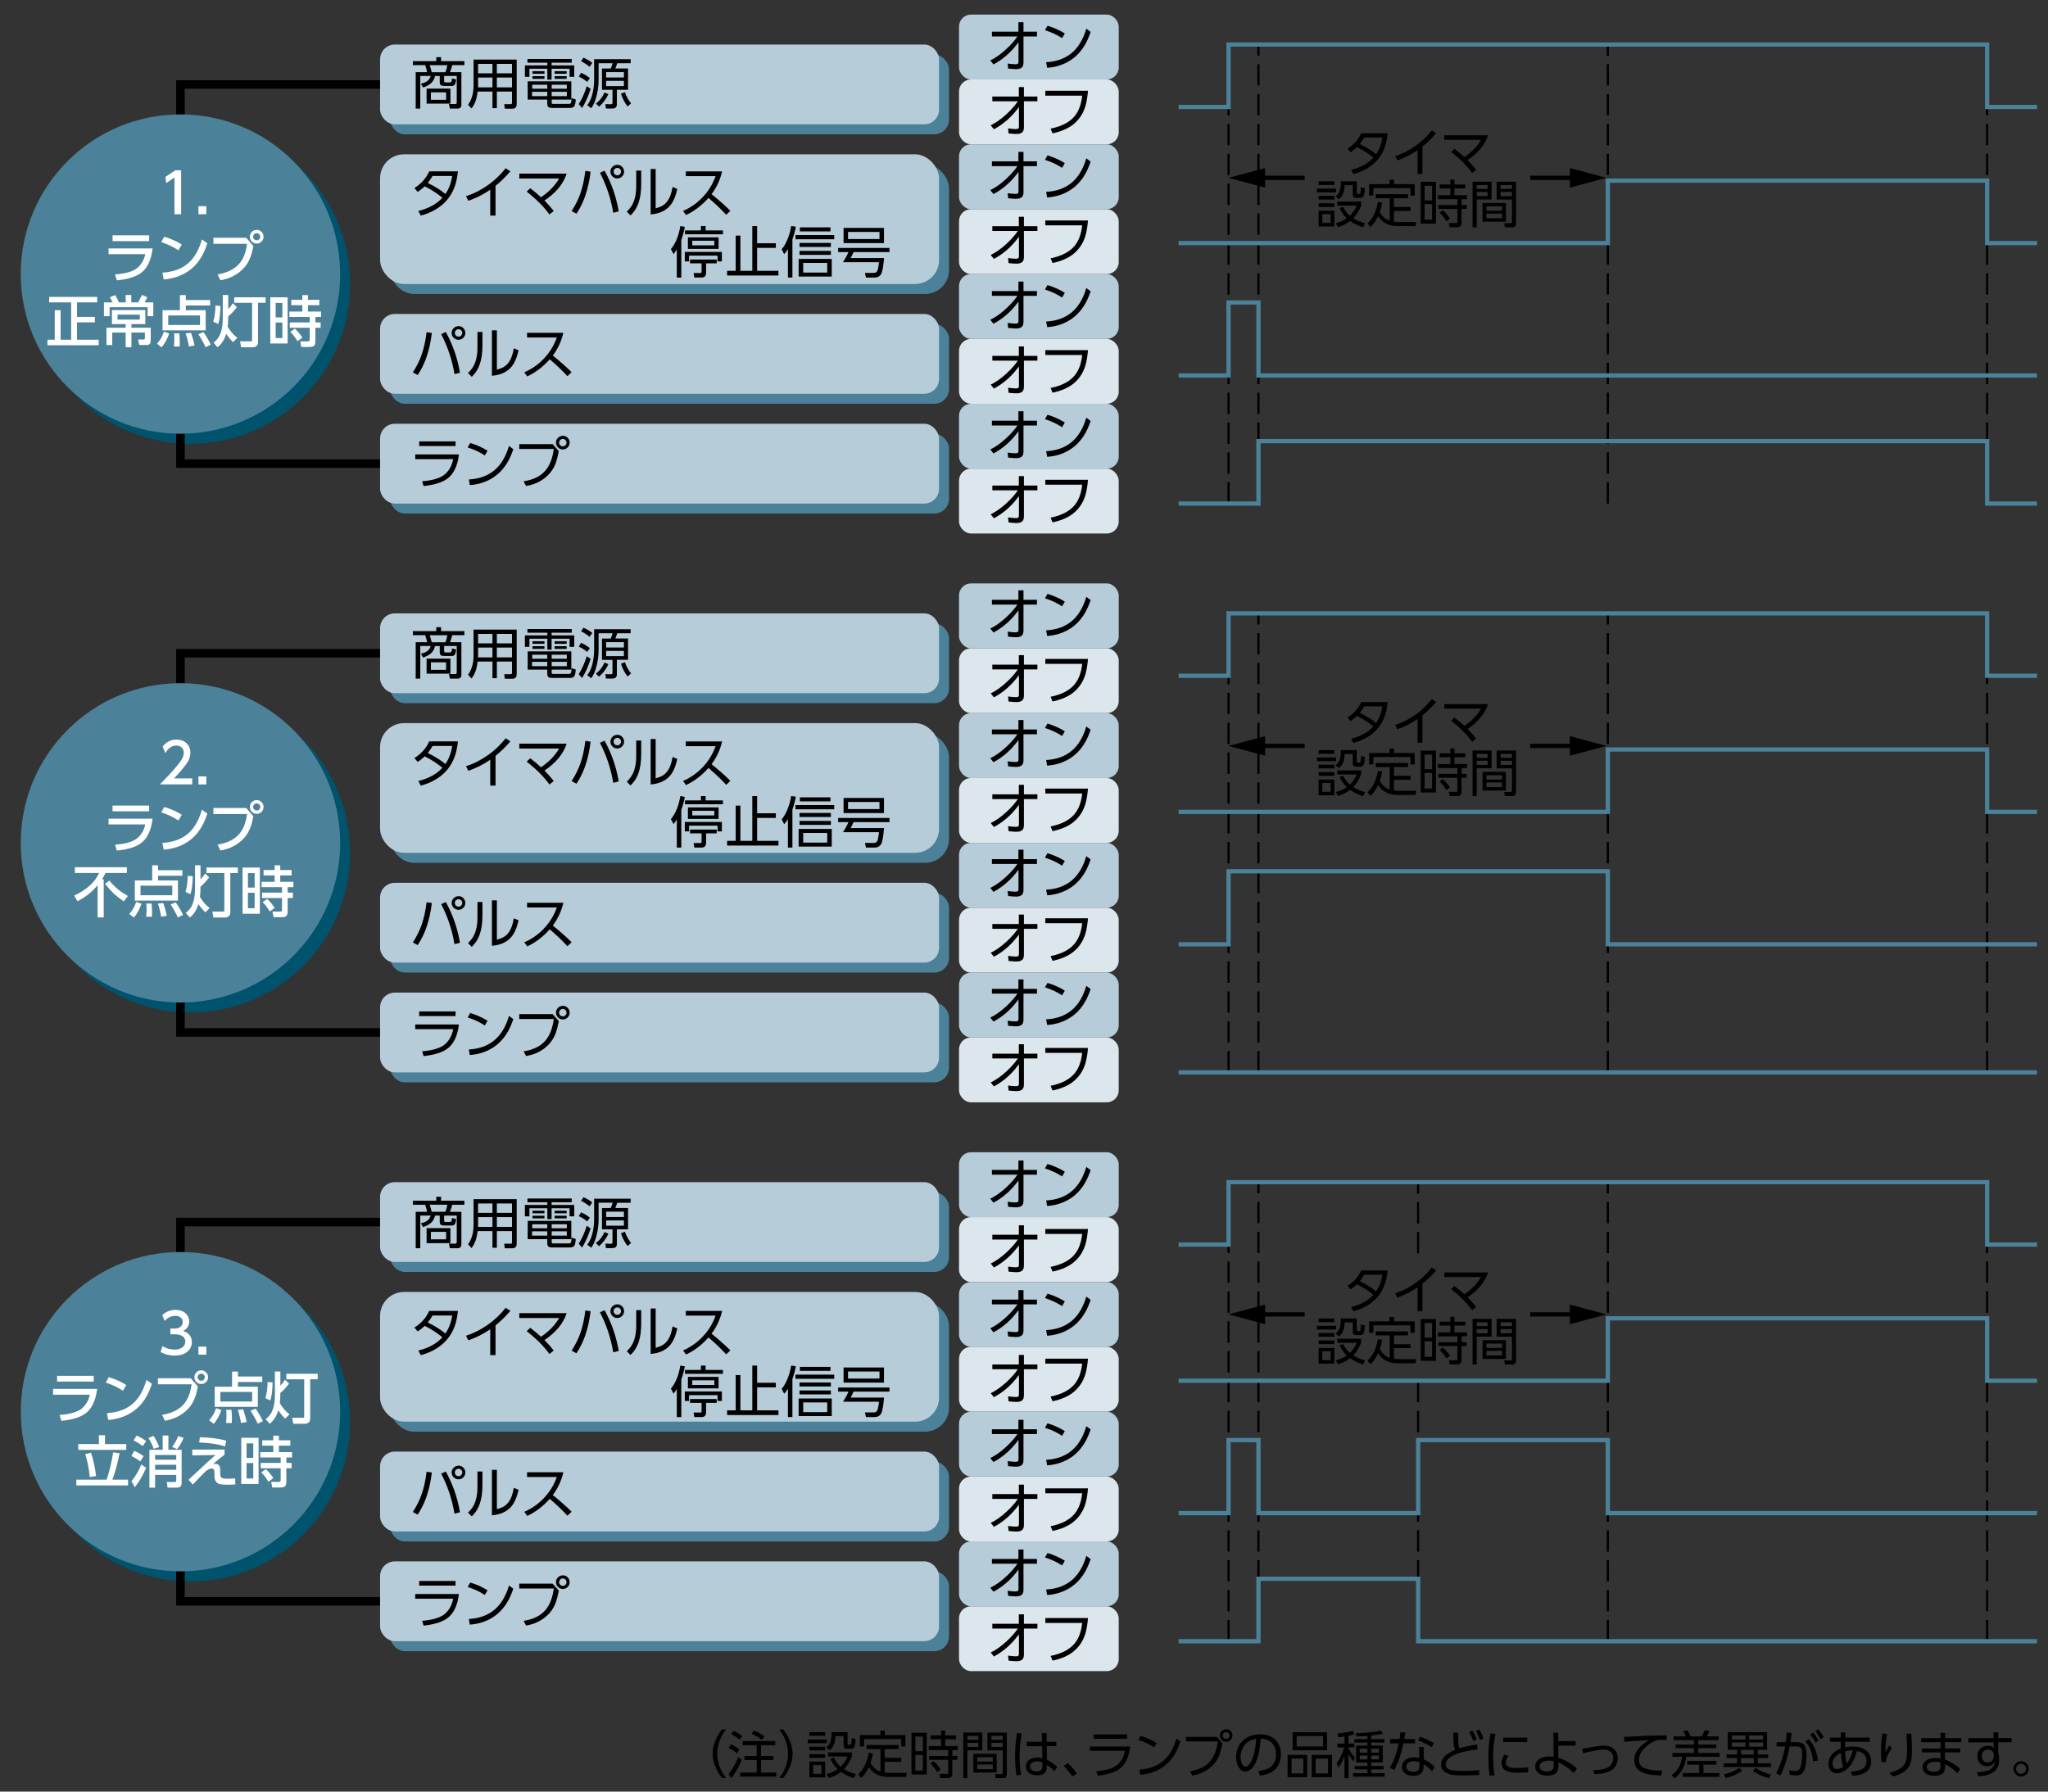 <?xml version="1.0" encoding="UTF-8"?><svg id="a" xmlns="http://www.w3.org/2000/svg" viewBox="0 0 480 420"><rect x="0" y="0" width="480" height="420" fill="#333333" stroke="none"/><defs><style>.b{stroke:#4b8199;}.b,.c,.d,.e{fill:none;}.c{stroke-dasharray:0 0 5 2;stroke-width:.5px;}.c,.d,.e{stroke:#000;}.f{fill:#00536d;}.f,.g,.h,.i,.j,.k{stroke-width:0px;}.g{fill:#000;}.h{fill:#dbe6ed;}.i{fill:#4b8199;}.d{stroke-miterlimit:10;}.e{stroke-width:2px;}.j{fill:#b6ccd9;}.k{fill:#fff;}</style></defs><line class="c" x1="287.94" y1="118.05" x2="287.94" y2="10.44"/><line class="c" x1="294.95" y1="118.05" x2="294.95" y2="10.44"/><line class="c" x1="294.95" y1="251.4" x2="294.95" y2="143.79"/><line class="c" x1="294.95" y1="384.75" x2="294.95" y2="277.13"/><line class="c" x1="287.94" y1="384.75" x2="287.94" y2="277.13"/><line class="c" x1="332.37" y1="293.82" x2="332.37" y2="277.13"/><line class="c" x1="332.37" y1="384.75" x2="332.37" y2="322.66"/><line class="c" x1="376.83" y1="118.05" x2="376.83" y2="10.44"/><line class="c" x1="465.73" y1="118.05" x2="465.73" y2="10.44"/><line class="c" x1="465.73" y1="251.4" x2="465.73" y2="143.79"/><line class="c" x1="465.73" y1="384.74" x2="465.73" y2="277.13"/><line class="c" x1="287.94" y1="251.4" x2="287.94" y2="143.79"/><line class="c" x1="376.83" y1="251.4" x2="376.83" y2="143.79"/><line class="c" x1="376.83" y1="384.75" x2="376.83" y2="277.13"/><path class="f" d="M82.06,66.59c0,20.67-16.76,37.43-37.43,37.43S7.2,87.26,7.2,66.59,23.96,29.15,44.64,29.15s37.43,16.76,37.43,37.43Z"/><path class="f" d="M82.06,199.93c0,20.67-16.76,37.43-37.43,37.43S7.2,220.61,7.2,199.93s16.76-37.43,37.43-37.43,37.43,16.76,37.43,37.43Z"/><path class="f" d="M82.06,333.28c0,20.67-16.76,37.43-37.43,37.43s-37.43-16.76-37.43-37.43,16.76-37.43,37.43-37.43,37.43,16.76,37.43,37.43Z"/><polyline class="e" points="97.67 108.69 42.29 108.69 42.29 19.8 97.67 19.8"/><rect class="i" x="91.42" y="38.51" width="131.01" height="30.41" rx="5.62" ry="5.62"/><rect class="i" x="91.42" y="12.78" width="131.01" height="18.71" rx="3.46" ry="3.46"/><rect class="i" x="91.42" y="75.94" width="131.01" height="18.71" rx="3.46" ry="3.46"/><rect class="i" x="91.42" y="101.68" width="131.01" height="18.71" rx="3.46" ry="3.46"/><rect class="j" x="89.08" y="36.17" width="131.01" height="30.41" rx="5.62" ry="5.62"/><rect class="j" x="224.77" y="3.42" width="37.43" height="15.21" rx="2.81" ry="2.81"/><rect class="h" x="224.77" y="18.63" width="37.43" height="15.2" rx="2.81" ry="2.81"/><rect class="j" x="224.77" y="33.83" width="37.43" height="15.21" rx="2.81" ry="2.81"/><rect class="h" x="224.77" y="49.04" width="37.43" height="15.21" rx="2.81" ry="2.81"/><rect class="j" x="224.77" y="64.24" width="37.43" height="15.21" rx="2.81" ry="2.81"/><rect class="h" x="224.77" y="79.45" width="37.43" height="15.2" rx="2.81" ry="2.81"/><rect class="j" x="224.77" y="94.66" width="37.43" height="15.21" rx="2.81" ry="2.81"/><rect class="h" x="224.77" y="109.86" width="37.43" height="15.21" rx="2.81" ry="2.81"/><rect class="j" x="89.08" y="10.44" width="131.01" height="18.71" rx="3.46" ry="3.46"/><rect class="j" x="89.08" y="73.6" width="131.01" height="18.71" rx="3.46" ry="3.46"/><rect class="j" x="89.08" y="99.34" width="131.01" height="18.71" rx="3.46" ry="3.46"/><path class="i" d="M79.73,64.25c0,20.67-16.76,37.43-37.43,37.43S4.86,84.92,4.86,64.25,21.62,26.82,42.29,26.82s37.43,16.76,37.43,37.43Z"/><polyline class="b" points="477.43 25.08 465.73 25.08 465.73 10.44 287.94 10.44 287.94 25.08 276.24 25.08"/><polyline class="b" points="477.43 56.99 465.73 56.99 465.73 42.35 376.83 42.35 376.83 56.99 276.24 56.99"/><polyline class="b" points="477.43 88.02 294.95 88.02 294.95 70.91 287.94 70.91 287.94 88.02 276.24 88.02"/><polyline class="b" points="477.43 118.05 465.73 118.05 465.73 103.41 294.95 103.41 294.95 118.05 276.24 118.05"/><polyline class="e" points="97.67 242.04 42.29 242.04 42.29 153.14 97.67 153.14"/><rect class="i" x="91.42" y="171.86" width="131.01" height="30.41" rx="5.62" ry="5.62"/><rect class="i" x="91.42" y="146.13" width="131.01" height="18.71" rx="3.46" ry="3.46"/><rect class="i" x="91.42" y="209.29" width="131.01" height="18.71" rx="3.46" ry="3.46"/><rect class="i" x="91.42" y="235.02" width="131.01" height="18.71" rx="3.46" ry="3.46"/><rect class="j" x="89.08" y="169.52" width="131.01" height="30.41" rx="5.62" ry="5.62"/><rect class="j" x="224.77" y="136.77" width="37.43" height="15.21" rx="2.81" ry="2.81"/><rect class="h" x="224.77" y="151.97" width="37.43" height="15.21" rx="2.81" ry="2.81"/><rect class="j" x="224.77" y="167.18" width="37.43" height="15.21" rx="2.81" ry="2.81"/><rect class="h" x="224.77" y="182.39" width="37.43" height="15.2" rx="2.81" ry="2.81"/><rect class="j" x="224.77" y="197.59" width="37.43" height="15.21" rx="2.81" ry="2.81"/><rect class="h" x="224.77" y="212.8" width="37.43" height="15.21" rx="2.81" ry="2.81"/><rect class="j" x="224.77" y="228.01" width="37.43" height="15.2" rx="2.81" ry="2.81"/><rect class="h" x="224.77" y="243.21" width="37.43" height="15.21" rx="2.81" ry="2.81"/><rect class="j" x="89.08" y="143.79" width="131.01" height="18.72" rx="3.46" ry="3.46"/><rect class="j" x="89.08" y="206.95" width="131.01" height="18.72" rx="3.46" ry="3.46"/><rect class="j" x="89.08" y="232.69" width="131.01" height="18.71" rx="3.46" ry="3.46"/><path class="i" d="M79.73,197.59c0,20.67-16.76,37.43-37.43,37.43S4.86,218.27,4.86,197.59s16.76-37.43,37.43-37.43,37.43,16.76,37.43,37.43Z"/><polyline class="b" points="477.43 158.42 465.73 158.42 465.73 143.79 287.94 143.79 287.94 158.42 276.24 158.42"/><polyline class="b" points="477.43 190.33 465.73 190.33 465.73 175.7 376.83 175.7 376.83 190.33 276.24 190.33"/><polyline class="b" points="477.43 221.37 376.83 221.37 376.83 204.25 287.94 204.25 287.94 221.37 276.24 221.37"/><polyline class="b" points="477.43 251.4 465.73 251.4 294.95 251.4 276.24 251.4"/><polyline class="e" points="97.67 375.39 42.29 375.39 42.29 286.49 97.67 286.49"/><rect class="i" x="91.42" y="305.21" width="131.01" height="30.41" rx="5.62" ry="5.62"/><rect class="i" x="91.42" y="279.47" width="131.01" height="18.71" rx="3.46" ry="3.46"/><rect class="i" x="91.42" y="342.64" width="131.01" height="18.72" rx="3.46" ry="3.46"/><rect class="i" x="91.42" y="368.37" width="131.01" height="18.71" rx="3.46" ry="3.46"/><rect class="j" x="89.08" y="302.87" width="131.01" height="30.41" rx="5.62" ry="5.62"/><rect class="j" x="224.77" y="270.12" width="37.43" height="15.2" rx="2.81" ry="2.81"/><rect class="h" x="224.77" y="285.32" width="37.43" height="15.21" rx="2.81" ry="2.81"/><rect class="j" x="224.77" y="300.53" width="37.43" height="15.21" rx="2.81" ry="2.81"/><rect class="h" x="224.77" y="315.73" width="37.43" height="15.21" rx="2.81" ry="2.81"/><rect class="j" x="224.77" y="330.94" width="37.43" height="15.2" rx="2.81" ry="2.81"/><rect class="h" x="224.77" y="346.15" width="37.43" height="15.21" rx="2.81" ry="2.81"/><rect class="j" x="224.77" y="361.35" width="37.43" height="15.21" rx="2.81" ry="2.81"/><rect class="h" x="224.77" y="376.56" width="37.43" height="15.2" rx="2.81" ry="2.81"/><rect class="j" x="89.08" y="277.13" width="131.01" height="18.71" rx="3.46" ry="3.46"/><rect class="j" x="89.08" y="340.3" width="131.01" height="18.71" rx="3.46" ry="3.46"/><rect class="j" x="89.08" y="366.03" width="131.01" height="18.71" rx="3.46" ry="3.46"/><path class="i" d="M79.73,330.94c0,20.67-16.76,37.43-37.43,37.43s-37.43-16.76-37.43-37.43,16.76-37.43,37.43-37.43,37.43,16.76,37.43,37.43Z"/><polyline class="b" points="477.43 291.77 465.73 291.77 465.73 277.13 287.94 277.13 287.94 291.77 276.24 291.77"/><polyline class="b" points="477.43 323.68 465.73 323.68 465.73 309.05 376.83 309.05 376.83 323.68 276.24 323.68"/><polyline class="b" points="477.43 384.75 332.38 384.75 332.38 370.11 294.95 370.11 294.95 384.75 276.24 384.75"/><polyline class="b" points="477.43 354.72 376.83 354.72 376.83 337.6 332.38 337.6 332.38 354.72 294.95 354.72 294.95 337.6 287.94 337.6 287.94 354.72 276.24 354.72"/><line class="d" x1="305.78" y1="41.69" x2="294.93" y2="41.69"/><polygon class="g" points="296.5 39.4 287.94 41.69 296.5 43.99 296.5 39.4"/><line class="d" x1="369.5" y1="41.69" x2="358.65" y2="41.69"/><polygon class="g" points="367.94 39.4 376.5 41.69 367.94 43.99 367.94 39.4"/><line class="d" x1="305.78" y1="174.87" x2="294.93" y2="174.87"/><polygon class="g" points="296.5 172.57 287.94 174.87 296.5 177.16 296.5 172.57"/><line class="d" x1="369.5" y1="174.87" x2="358.65" y2="174.87"/><polygon class="g" points="367.94 172.57 376.5 174.87 367.94 177.16 367.94 172.57"/><line class="d" x1="305.78" y1="308.13" x2="294.93" y2="308.13"/><polygon class="g" points="296.5 305.83 287.94 308.13 296.5 310.43 296.5 305.83"/><line class="d" x1="369.5" y1="308.13" x2="358.65" y2="308.13"/><polygon class="g" points="367.94 305.83 376.5 308.13 367.94 310.43 367.94 305.83"/><path class="k" d="M38.76,41.49l2.32-1.57h1.37v10.31h-1.56v-8.63l-1.92,1.33-.2-1.44Z"/><path class="k" d="M46.51,48.33h1.85v1.89h-1.85v-1.89Z"/><path class="k" d="M25.45,58.24h10.31c-.33,2.77-1.25,4.7-2.78,5.79-1.24.89-3.1,1.45-5.59,1.69l-.43-1.39c2.13-.14,3.74-.55,4.82-1.23.6-.38,1.13-.94,1.58-1.69.32-.55.55-1.15.68-1.82h-8.6v-1.35ZM26.38,55.17h8.58v1.35h-8.58v-1.35Z"/><path class="k" d="M38.49,55.49c1.57.48,2.95,1.09,4.11,1.83l-.79,1.35c-1.16-.78-2.5-1.42-4.02-1.91l.7-1.27ZM38.37,65.52l-.31-1.6c1.05-.08,1.97-.23,2.77-.46,2.41-.69,4.21-2.19,5.4-4.52.41-.79.77-1.72,1.1-2.81l1.27.91c-.36,1.09-.76,2.03-1.19,2.83-1.35,2.5-3.38,4.19-6.08,5.07-.94.3-1.92.49-2.96.58Z"/><path class="k" d="M50,55.74h7.71l1.67,1.93c-.19,1.03-.41,1.89-.67,2.57-.7,1.93-2.03,3.41-3.97,4.44-.94.5-1.97.84-3.08,1.02l-.68-1.37c2.27-.38,3.97-1.21,5.09-2.51.78-.9,1.32-2.07,1.64-3.52.07-.32.13-.7.2-1.14h-7.9v-1.42ZM60.19,53.89c.46,0,.85.18,1.17.53.27.3.41.66.41,1.07,0,.48-.18.88-.53,1.2-.3.27-.66.41-1.07.41-.48,0-.88-.18-1.2-.53-.27-.3-.41-.67-.41-1.09,0-.47.18-.86.53-1.19.3-.27.67-.41,1.1-.41ZM60.15,54.66c-.24,0-.44.09-.61.28-.14.16-.22.34-.22.55,0,.25.09.46.28.62.16.14.34.22.56.22.25,0,.46-.09.62-.27.14-.16.22-.35.22-.57,0-.24-.09-.44-.28-.61-.16-.14-.35-.22-.57-.22Z"/><path class="k" d="M11.52,69.6h11.26v1.28h-4.73v3.41h4.19v1.28h-4.19v4.07h5.1v1.29h-12.03v-1.29h1.71v-6.93h1.38v6.93h2.46v-8.75h-5.15v-1.28Z"/><path class="k" d="M26.99,69.17c.28.45.58,1.02.9,1.71h1.56v-1.72h1.32v1.72h1.61c.27-.48.57-1.07.9-1.76l1.24.56c-.13.33-.33.73-.6,1.2h2.01v3.24h-1.33v-2.1h-8.91v2.1h-1.33v-3.24h2.03c-.03-.07-.13-.26-.3-.56-.19-.34-.3-.55-.34-.63l1.23-.51ZM33.95,77.97h-3.15v3.42h-1.35v-3.42h-3.14v2.91h-1.36v-4.06h4.5v-.84h-3.22v-3.29h7.83v3.29h-3.26v.84h4.53v2.78c0,.5-.06.82-.18.97-.16.2-.42.3-.77.3h-1.73l-.3-1.28h1.16c.18,0,.3-.03.37-.1.06-.05.08-.14.08-.27v-1.26ZM32.77,73.77h-5.22v1.15h5.22v-1.15Z"/><path class="k" d="M37.87,81.43l-1.07-.85c.44-.51.77-.97,1-1.38.22-.39.43-.87.62-1.46l1.25.45c-.49,1.35-1.09,2.43-1.8,3.24ZM49.25,70.33v1.29h-5.7v1.1h4.66v4.72h-10.11v-4.72h4.07v-3.54h1.38v1.15h5.7ZM46.88,73.95h-7.45v2.24h7.45v-2.24ZM42.09,81.23h-1.33c.06-.58.1-1.17.1-1.76,0-.46-.02-.9-.07-1.33h1.24c.07.7.11,1.44.11,2.23,0,.23-.01.52-.04.85ZM45.6,81l-1.33.22c-.16-1.04-.41-2.06-.77-3.08l1.28-.11c.33.96.61,1.95.82,2.96ZM49.41,80.79l-1.23.61c-.38-.88-.94-1.9-1.69-3.05l1.19-.49c.64.89,1.21,1.87,1.72,2.93Z"/><path class="k" d="M51.68,71.72c-.04,1.75-.21,3.16-.53,4.23l-1.18-.54c.31-.87.49-2.13.53-3.78l1.17.09ZM53.47,72.5c.4-.4.77-.87,1.1-1.4l.95.9c-.71.94-1.39,1.67-2.04,2.19v.36c0,.83-.04,1.5-.12,2.03.28.45.56.86.84,1.22.39.5.87.97,1.44,1.39l-1.02,1.01c-.47-.43-1.01-1.07-1.61-1.92-.41,1.35-1.08,2.39-2.02,3.13l-.96-1.08c.83-.6,1.4-1.4,1.73-2.39.3-.91.45-2.01.45-3.28v-5.5h1.28v3.34ZM62.25,69.68v1.3h-1.77v9.18c0,.38-.09.67-.27.87-.23.25-.54.38-.93.38h-2.77l-.25-1.4h2.46c.15,0,.25-.02.3-.06.04-.04.06-.13.06-.27v-8.69h-4.19v-1.3h7.37Z"/><path class="k" d="M63.35,69.7h4.06v10.83h-4.06v-10.83ZM66.18,71.01h-1.57v3.39h1.57v-3.39ZM66.18,75.61h-1.57v3.63h1.57v-3.63ZM73.92,76.83v3.19c0,.5-.1.84-.3,1.03-.2.19-.56.29-1.08.29h-1.92l-.25-1.32h1.85c.25,0,.37-.13.37-.39v-2.79h-4.67v-1.26h4.67v-1.28h-4.77v-1.26h3.04v-1.5h-2.59v-1.26h2.59v-1.1h1.32v1.1h2.67v1.26h-2.67v1.5h3.08v1.26h-1.33v1.28h1.22v1.26h-1.22ZM69.11,77.05c.69.63,1.28,1.33,1.76,2.1l-1.14.85c-.41-.64-.69-1.06-.85-1.26-.19-.26-.47-.57-.83-.93l1.05-.76Z"/><path class="k" d="M38.12,175.02c.83-1.09,1.91-1.64,3.24-1.64,1.07,0,1.92.35,2.55,1.05.47.52.71,1.2.71,2.03,0,.72-.19,1.4-.56,2.04-.52.89-1.61,2.22-3.26,3.98h4.26v1.41h-7.59c1.59-1.6,2.82-2.93,3.7-3.98.66-.77,1.12-1.38,1.38-1.82.35-.57.52-1.11.52-1.62,0-.55-.19-.98-.56-1.29-.31-.27-.71-.4-1.19-.4-1.02,0-1.88.59-2.56,1.78l-.65-1.55Z"/><path class="k" d="M46.51,182.01h1.85v1.89h-1.85v-1.89Z"/><path class="k" d="M25.45,191.92h10.31c-.33,2.77-1.25,4.7-2.78,5.79-1.24.89-3.1,1.45-5.59,1.69l-.43-1.39c2.13-.14,3.74-.55,4.82-1.23.6-.38,1.13-.94,1.58-1.69.32-.55.55-1.15.68-1.82h-8.6v-1.35ZM26.38,188.85h8.58v1.35h-8.58v-1.35Z"/><path class="k" d="M38.49,189.17c1.57.48,2.95,1.09,4.11,1.83l-.79,1.35c-1.16-.78-2.5-1.42-4.02-1.91l.7-1.27ZM38.37,199.2l-.31-1.6c1.05-.08,1.97-.23,2.77-.46,2.41-.69,4.21-2.19,5.4-4.52.41-.79.77-1.72,1.1-2.81l1.27.91c-.36,1.09-.76,2.03-1.19,2.83-1.35,2.5-3.38,4.19-6.08,5.07-.94.3-1.92.49-2.96.58Z"/><path class="k" d="M50,189.42h7.71l1.67,1.93c-.19,1.03-.41,1.89-.67,2.57-.7,1.93-2.03,3.41-3.97,4.44-.94.5-1.97.84-3.08,1.02l-.68-1.37c2.27-.38,3.97-1.21,5.09-2.51.78-.9,1.32-2.07,1.64-3.52.07-.32.13-.7.2-1.14h-7.9v-1.42ZM60.19,187.57c.46,0,.85.18,1.17.53.27.3.41.66.41,1.07,0,.48-.18.88-.53,1.2-.3.27-.66.41-1.07.41-.48,0-.88-.18-1.2-.53-.27-.3-.41-.67-.41-1.09,0-.47.18-.86.53-1.19.3-.27.67-.41,1.1-.41ZM60.15,188.34c-.24,0-.44.09-.61.28-.14.16-.22.34-.22.55,0,.25.09.46.28.62.16.14.34.22.56.22.25,0,.46-.09.62-.27.14-.16.22-.35.22-.57,0-.24-.09-.44-.28-.61-.16-.14-.35-.22-.57-.22Z"/><path class="k" d="M22.87,207.53c-1.21,1.49-2.77,2.74-4.7,3.75l-.78-1.33c1.49-.69,2.76-1.52,3.8-2.48.82-.76,1.5-1.7,2.05-2.82h-5.69v-1.35h12.19v1.35h-5.01c-.24.51-.52,1.01-.83,1.5h.41v8.91h-1.43v-7.53ZM25.63,206.44c.64.78,1.32,1.46,2.02,2.04.63.52,1.41,1.04,2.33,1.57l-.98,1.26c-.92-.64-1.66-1.21-2.21-1.71-.59-.55-1.32-1.34-2.17-2.39l1.01-.77Z"/><path class="k" d="M31.37,215.11l-1.07-.85c.44-.51.77-.97,1-1.38.22-.39.43-.87.62-1.46l1.25.45c-.49,1.35-1.09,2.43-1.8,3.24ZM42.75,204.01v1.29h-5.7v1.1h4.66v4.72h-10.11v-4.72h4.07v-3.54h1.38v1.15h5.7ZM40.38,207.63h-7.45v2.24h7.45v-2.24ZM35.59,214.91h-1.33c.06-.58.1-1.17.1-1.76,0-.46-.02-.9-.07-1.33h1.24c.07.7.11,1.44.11,2.23,0,.23-.01.52-.04.85ZM39.1,214.68l-1.33.22c-.16-1.04-.41-2.06-.77-3.08l1.28-.11c.33.96.61,1.95.82,2.96ZM42.91,214.47l-1.23.61c-.38-.88-.94-1.9-1.69-3.05l1.19-.49c.64.89,1.21,1.87,1.72,2.93Z"/><path class="k" d="M45.18,205.4c-.04,1.75-.21,3.16-.53,4.23l-1.18-.54c.31-.87.49-2.13.53-3.78l1.17.09ZM46.97,206.18c.4-.4.77-.87,1.1-1.4l.95.9c-.71.94-1.39,1.67-2.04,2.19v.36c0,.83-.04,1.5-.12,2.03.28.45.56.86.84,1.22.39.5.87.97,1.44,1.39l-1.02,1.01c-.47-.43-1.01-1.07-1.61-1.92-.41,1.35-1.08,2.39-2.02,3.13l-.96-1.08c.83-.6,1.4-1.4,1.73-2.39.3-.91.45-2.01.45-3.28v-5.5h1.28v3.34ZM55.75,203.36v1.3h-1.77v9.18c0,.38-.09.67-.27.87-.23.25-.54.38-.93.38h-2.77l-.25-1.4h2.46c.15,0,.25-.02.3-.06.04-.04.06-.13.06-.27v-8.69h-4.19v-1.3h7.37Z"/><path class="k" d="M56.85,203.38h4.06v10.83h-4.06v-10.83ZM59.68,204.69h-1.57v3.39h1.57v-3.39ZM59.68,209.29h-1.57v3.63h1.57v-3.63ZM67.42,210.51v3.19c0,.5-.1.84-.3,1.03-.2.19-.56.29-1.08.29h-1.92l-.25-1.32h1.85c.25,0,.37-.13.37-.39v-2.79h-4.67v-1.26h4.67v-1.28h-4.77v-1.26h3.04v-1.5h-2.59v-1.26h2.59v-1.1h1.32v1.1h2.67v1.26h-2.67v1.5h3.08v1.26h-1.33v1.28h1.22v1.26h-1.22ZM62.61,210.73c.69.63,1.28,1.33,1.76,2.1l-1.14.85c-.41-.64-.69-1.06-.85-1.26-.19-.26-.47-.57-.83-.93l1.05-.76Z"/><path class="k" d="M42.94,311.99c.49.19.87.4,1.15.64.58.5.88,1.16.88,1.99,0,.93-.37,1.69-1.1,2.29-.72.59-1.7.88-2.95.88s-2.28-.28-3.28-.83l.45-1.4c.81.55,1.76.82,2.83.82.78,0,1.4-.18,1.85-.54.44-.34.65-.79.65-1.35,0-.67-.35-1.15-1.05-1.45-.38-.16-.85-.24-1.41-.24h-1.03v-1.35h.99c.5,0,.92-.11,1.24-.32.44-.29.67-.7.67-1.22,0-.49-.2-.87-.59-1.12-.31-.21-.68-.31-1.11-.31-.99,0-1.84.4-2.54,1.19l-.56-1.39c.9-.8,1.94-1.21,3.11-1.21.98,0,1.78.28,2.4.85.54.5.81,1.12.81,1.89,0,.97-.47,1.7-1.4,2.18Z"/><path class="k" d="M46.51,315.69h1.85v1.89h-1.85v-1.89Z"/><path class="k" d="M12.45,325.6h10.31c-.33,2.77-1.25,4.7-2.78,5.79-1.24.89-3.1,1.45-5.59,1.7l-.43-1.39c2.13-.14,3.74-.55,4.82-1.22.6-.38,1.13-.94,1.58-1.7.32-.55.55-1.15.68-1.82h-8.6v-1.35ZM13.38,322.53h8.58v1.35h-8.58v-1.35Z"/><path class="k" d="M25.49,322.85c1.57.48,2.95,1.09,4.11,1.83l-.79,1.35c-1.16-.78-2.5-1.42-4.02-1.91l.7-1.27ZM25.37,332.88l-.31-1.6c1.05-.08,1.97-.23,2.77-.46,2.41-.69,4.21-2.19,5.4-4.52.41-.79.77-1.72,1.1-2.81l1.27.91c-.36,1.09-.76,2.03-1.19,2.83-1.35,2.5-3.38,4.19-6.08,5.07-.94.3-1.92.49-2.96.58Z"/><path class="k" d="M37,323.1h7.71l1.67,1.93c-.19,1.03-.41,1.89-.67,2.57-.7,1.93-2.03,3.41-3.97,4.44-.94.5-1.97.84-3.08,1.02l-.68-1.37c2.27-.38,3.97-1.21,5.09-2.51.78-.9,1.32-2.07,1.64-3.52.07-.32.13-.7.2-1.14h-7.9v-1.42ZM47.19,321.25c.46,0,.85.18,1.17.53.27.3.41.66.41,1.07,0,.48-.18.88-.53,1.2-.3.28-.66.41-1.07.41-.48,0-.88-.18-1.2-.53-.27-.3-.41-.67-.41-1.09,0-.46.18-.86.53-1.19.3-.28.67-.41,1.1-.41ZM47.15,322.02c-.24,0-.44.09-.61.28-.14.16-.22.34-.22.55,0,.25.09.46.28.62.16.14.34.22.56.22.25,0,.46-.09.62-.27.14-.16.22-.35.22-.57,0-.24-.09-.44-.28-.61-.16-.14-.35-.22-.57-.22Z"/><path class="k" d="M50.09,333.8l-1.07-.85c.44-.51.77-.97,1-1.38.22-.38.43-.87.62-1.46l1.25.45c-.49,1.35-1.09,2.43-1.8,3.24ZM61.47,322.69v1.29h-5.7v1.1h4.66v4.72h-10.11v-4.72h4.07v-3.54h1.38v1.15h5.7ZM59.1,326.31h-7.45v2.24h7.45v-2.24ZM54.31,333.59h-1.33c.06-.58.1-1.17.1-1.76,0-.46-.02-.9-.07-1.33h1.24c.07.7.11,1.44.11,2.23,0,.23-.01.52-.04.85ZM57.82,333.36l-1.33.22c-.16-1.04-.41-2.06-.77-3.08l1.28-.11c.33.96.61,1.95.82,2.96ZM61.63,333.15l-1.23.61c-.38-.88-.94-1.9-1.69-3.05l1.19-.49c.64.89,1.21,1.87,1.72,2.93Z"/><path class="k" d="M63.9,324.08c-.04,1.75-.21,3.16-.53,4.23l-1.18-.54c.31-.87.49-2.13.53-3.78l1.17.09ZM65.69,324.86c.4-.4.77-.87,1.1-1.4l.95.9c-.71.94-1.39,1.67-2.04,2.19v.36c0,.83-.04,1.5-.12,2.03.28.45.56.86.84,1.22.39.5.87.97,1.44,1.39l-1.02,1.01c-.47-.43-1.01-1.07-1.61-1.92-.41,1.35-1.08,2.39-2.02,3.13l-.96-1.08c.83-.6,1.4-1.4,1.73-2.39.3-.91.45-2.01.45-3.28v-5.5h1.28v3.34ZM74.47,322.04v1.3h-1.77v9.18c0,.38-.09.67-.27.87-.23.25-.54.38-.93.38h-2.77l-.25-1.4h2.46c.15,0,.25-.02.3-.06.04-.04.06-.13.06-.27v-8.69h-4.19v-1.3h7.37Z"/><path class="k" d="M17.9,346.88h7.08c.68-2,1.19-4.14,1.55-6.42l1.49.23c-.45,2.31-1.01,4.37-1.68,6.19h3.68v1.35h-12.13v-1.35ZM23.18,336.46h1.43v2.08h4.98v1.35h-11.25v-1.35h4.84v-2.08ZM21.32,340.56c.54,1.56.94,3.38,1.2,5.48l-1.49.22c-.14-1.8-.49-3.59-1.05-5.37l1.34-.32Z"/><path class="k" d="M31.6,348.65l-.8-1.39c.97-1.19,1.74-2.51,2.32-3.95l1.13.78c-.75,1.78-1.63,3.3-2.65,4.56ZM31.44,340.12c.84.35,1.58.76,2.22,1.24l-.77,1.24c-.7-.53-1.4-.94-2.08-1.24l.63-1.24ZM32.04,336.53c.8.37,1.54.8,2.24,1.29l-.84,1.18c-.53-.42-1.25-.87-2.14-1.35l.74-1.12ZM35.97,336.6c.54.79.99,1.66,1.35,2.62l-1.3.42c-.36-1.01-.78-1.85-1.24-2.52l1.19-.51ZM38.13,339.86v-3.33h1.34v3.33h3.1v7.85c0,.69-.37,1.04-1.11,1.04h-2.18l-.2-1.33h1.89c.22,0,.34-.11.34-.32v-1.34h-4.96v2.99h-1.33v-8.89h3.11ZM41.31,341.1h-4.96v1.09h4.96v-1.09ZM41.31,343.39h-4.96v1.17h4.96v-1.17ZM43.02,337.07c-.39,1.02-.9,1.9-1.52,2.65l-1.17-.53c.58-.7,1.06-1.55,1.45-2.54l1.24.42Z"/><path class="k" d="M45.08,339.83l7.55-.02v1.2c-.13.1-.67.53-1.62,1.28-.64.55-1.02.88-1.14.98.22-.07.41-.11.57-.11.6,0,.97.28,1.11.84.05.19.07.49.07.91v.5c0,.48.07.79.22.95.19.2.73.3,1.61.3.37,0,.92-.03,1.66-.1l.05,1.43c-.6.05-1.21.07-1.82.07-.76,0-1.33-.04-1.72-.12-.67-.14-1.09-.53-1.27-1.17-.06-.22-.09-.45-.09-.69v-.79c0-.38-.03-.63-.1-.76-.09-.18-.27-.27-.54-.27-.36,0-.8.19-1.33.57-.51.46-1.54,1.52-3.1,3.19l-1-1.12c.4-.36.99-.91,1.76-1.64,2.03-1.93,3.55-3.31,4.56-4.16l-5.44.08v-1.37ZM46.83,336.93c2.3.04,4.36.31,6.19.79l-.25,1.34c-1.86-.54-3.89-.84-6.09-.9l.16-1.24Z"/><path class="k" d="M56.54,337.06h4.06v10.83h-4.06v-10.83ZM59.36,338.37h-1.57v3.39h1.57v-3.39ZM59.36,342.97h-1.57v3.63h1.57v-3.63ZM67.11,344.19v3.19c0,.5-.1.84-.3,1.04-.2.19-.56.29-1.08.29h-1.92l-.25-1.32h1.85c.25,0,.37-.13.37-.39v-2.79h-4.67v-1.26h4.67v-1.28h-4.77v-1.26h3.04v-1.5h-2.59v-1.26h2.59v-1.1h1.32v1.1h2.67v1.26h-2.67v1.5h3.08v1.26h-1.33v1.28h1.22v1.26h-1.22ZM62.3,344.41c.69.63,1.28,1.33,1.76,2.1l-1.14.85c-.41-.64-.69-1.06-.85-1.26-.19-.26-.47-.57-.83-.93l1.05-.76Z"/><path class="g" d="M104.09,17.83v1.16c0,.22.11.33.32.33h.92c.24,0,.39-.06.46-.19.06-.12.11-.37.15-.76l.98.27c-.08.6-.19,1-.34,1.2-.14.18-.31.28-.51.3-.1,0-.22.01-.37.01h-1.55c-.39,0-.66-.06-.81-.17-.19-.14-.28-.37-.28-.69v-1.47h-1.1c-.16.71-.48,1.28-.96,1.71-.45.41-1.07.73-1.85.98l-.5-.9c.7-.15,1.24-.38,1.61-.7.31-.27.54-.63.69-1.1h-2.45v7.65h-1.07v-8.54h2.67c-.07-.44-.22-.99-.45-1.65h-2.88v-.94h5.48v-.93h1.12v.93h5.47v.94h-2.84c-.13.49-.3,1.04-.53,1.65h2.67v7.59c0,.63-.3.95-.9.95h-1.8l-.22-1.08h1.5c.22.02.33-.12.33-.41v-6.16h-2.96ZM105.57,20.77v3.52h-5.59v-3.52h5.59ZM104.85,15.28h-4.14c.23.71.39,1.26.46,1.65h3.24c.17-.44.32-.99.44-1.65ZM104.56,21.64h-3.57v1.76h3.57v-1.76Z"/><path class="g" d="M121.1,13.96v10.43c0,.73-.34,1.1-1.03,1.1h-1.76l-.13-1.07h1.52c.2.01.3-.1.3-.33v-2.63h-3.55v3.9h-1.03v-3.9h-3.48c-.1.87-.26,1.61-.48,2.23-.22.6-.53,1.19-.94,1.75l-.82-.89c.86-1.17,1.29-2.7,1.29-4.58v-6h10.11ZM115.42,18.18h-3.37v1.62c0,.09,0,.32-.01.68h3.38v-2.3ZM115.42,14.98h-3.37v2.21h3.37v-2.21ZM120,14.98h-3.55v2.21h3.55v-2.21ZM120,18.18h-3.55v2.3h3.55v-2.3Z"/><path class="g" d="M134,13.82v.88h-4.72v.63h5.3v2.68h-1.09v-1.9h-4.21v2.55h-1v-2.55h-4.2v1.9h-1.06v-2.68h5.26v-.63h-4.66v-.88h10.38ZM129.3,23.35v.61c0,.17.02.28.06.32.05.05.17.08.35.08h3.52c.33,0,.52-.09.59-.26.07-.19.12-.55.15-1.09l.98.32c-.06.75-.17,1.25-.3,1.5-.18.31-.53.47-1.05.47h-4.16c-.42,0-.71-.06-.88-.19-.19-.15-.29-.39-.29-.74v-1.02h-4.59v-4.28h10.22v4.28h-4.6ZM128.27,21.52h-3.57v1.02h3.57v-1.02ZM128.27,19.86h-3.53v.94h3.53v-.94ZM124.8,16.69h2.81v.6h-2.81v-.6ZM124.8,17.86h2.81v.62h-2.81v-.62ZM132.85,19.86h-3.55v.94h3.55v-.94ZM132.85,21.52h-3.55v1.02h3.55v-1.02ZM129.98,16.69h2.83v.6h-2.83v-.6ZM129.98,17.86h2.83v.62h-2.83v-.62Z"/><path class="g" d="M138.43,20.83c-.51,1.64-1.17,3.14-2,4.49l-.79-.9c.77-1.24,1.4-2.65,1.88-4.21l.91.62ZM136.18,17.07c.69.28,1.38.7,2.07,1.24l-.64.89c-.64-.55-1.3-.96-1.96-1.24l.53-.88ZM136.76,13.53c.8.35,1.49.75,2.05,1.21l-.62.92c-.6-.5-1.27-.93-2-1.29l.56-.84ZM147.81,13.87v.95h-3.14c-.03.08-.1.28-.21.6-.04.12-.12.33-.24.63h2.98v5h-2.62v3.42c0,.66-.36.98-1.07.98h-1.49l-.14-1.04,1.21.03c.13,0,.23-.01.3-.04.11-.04.16-.16.16-.37v-2.97h-2.46v-5h2.05c.18-.39.33-.81.44-1.24h-3.28v3.97c0,1.42-.21,2.83-.63,4.24-.27.9-.63,1.68-1.09,2.34l-.94-.72c.47-.62.83-1.33,1.07-2.13.36-1.2.54-2.48.54-3.82v-4.82h8.54ZM142.6,22.07c-.55,1.17-1.29,2.15-2.2,2.93l-.75-.72c.91-.66,1.58-1.53,2.02-2.59l.93.38ZM146.23,16.91h-4.16v1.25h4.16v-1.25ZM146.23,18.96h-4.16v1.23h4.16v-1.23ZM147.11,24.97c-.65-.78-1.17-1.78-1.57-3l.92-.36c.34.98.82,1.86,1.45,2.63l-.8.72Z"/><path class="g" d="M103.68,46.36c-1.2-1.02-2.58-1.91-4.14-2.68-.48.47-1.03.91-1.65,1.3l-.76-.9c1.59-.99,2.74-2.29,3.47-3.91h6.73c-.16,1.45-.42,2.67-.79,3.66-.8,2.15-2.18,3.85-4.15,5.1-1.12.71-2.38,1.25-3.78,1.61l-.56-1.09c2.41-.58,4.29-1.61,5.64-3.1ZM104.39,45.48c.83-1.21,1.36-2.62,1.59-4.23h-4.6c-.39.66-.76,1.2-1.12,1.64,1.75.87,3.13,1.73,4.13,2.59Z"/><path class="g" d="M116.14,43.55v6.98h-1.24v-6.06c-1.55,1.08-3.26,1.95-5.13,2.6l-.56-1.08c1.76-.55,3.48-1.42,5.16-2.6,1.54-1.08,2.92-2.4,4.15-3.95l1.1.72c-1.1,1.29-2.26,2.42-3.48,3.4Z"/><path class="g" d="M126.81,46.23c1.9-1.29,3.31-2.75,4.23-4.39h-9.33v-1.14h11.1c-.78,2.41-2.52,4.51-5.2,6.31.78.78,1.51,1.6,2.17,2.45l-1.01.82c-1.24-1.75-3.01-3.54-5.33-5.36l.84-.79c.85.65,1.69,1.35,2.52,2.11Z"/><path class="g" d="M137.19,40.06l1.23.18c-.22,1.95-.62,3.77-1.19,5.48-.41,1.23-.91,2.34-1.49,3.35-.16.28-.37.62-.63,1.03l-1.14-.62c.91-1.4,1.62-2.83,2.11-4.28.51-1.51.88-3.22,1.11-5.15ZM141.69,40c1.65,2.99,2.76,6.18,3.32,9.56l-1.28.32c-.56-3.36-1.6-6.48-3.12-9.37l1.09-.51ZM144.7,38.63c.46,0,.84.18,1.16.53.27.3.41.66.41,1.07,0,.47-.18.87-.53,1.19-.3.27-.66.41-1.07.41-.47,0-.87-.18-1.19-.53-.27-.3-.41-.66-.41-1.08,0-.46.18-.85.53-1.17.3-.27.66-.41,1.09-.41ZM144.66,39.36c-.25,0-.46.1-.63.29-.15.17-.22.36-.22.58,0,.26.1.47.29.65.17.15.36.22.58.22.26,0,.47-.1.65-.29.15-.17.23-.37.23-.59,0-.25-.1-.46-.29-.64-.17-.15-.36-.22-.6-.22Z"/><path class="g" d="M150.28,39.99v3.18c0,1.73-.21,3.21-.63,4.41-.32.91-.77,1.7-1.34,2.36-.16.18-.34.37-.54.56l-.86-.88c.45-.45.8-.86,1.05-1.23.58-.9.95-2.02,1.09-3.37.05-.45.07-1.04.07-1.77v-3.27h1.16ZM153.67,39.63v9.22c.64-.2,1.12-.38,1.43-.54.92-.48,1.6-1.33,2.05-2.55.19-.51.35-1.15.49-1.93l1.1.46c-.39,1.8-.99,3.15-1.8,4.04-1.02,1.13-2.5,1.78-4.44,1.94v-10.65h1.17Z"/><path class="g" d="M166.77,45.52c1.65,1.32,3.12,2.62,4.41,3.9l-.98.94c-1.21-1.33-2.6-2.65-4.15-3.96-1.61,1.8-3.37,3.13-5.27,4.01l-.69-.96c1.86-.8,3.48-1.97,4.86-3.5,1-1.11,1.78-2.31,2.35-3.61.14-.3.27-.65.42-1.05h-6.98v-1.11h8.51c-.46,1.96-1.28,3.74-2.48,5.35Z"/><path class="g" d="M159.68,56.26v8.81h-1.05v-6.6c-.19.33-.45.69-.77,1.09l-.62-1.16c1.1-1.32,1.84-3.12,2.21-5.41l1.06.2c-.18.99-.46,2.01-.83,3.07ZM169.19,59.06v2.22h-1.01v-1.35h-6.68v1.35h-1v-2.22h8.68ZM164.28,52.99h1.1v1.02h4.06v.91h-8.9v-.91h3.74v-1.02ZM168.42,55.64v2.7h-7.19v-2.7h7.19ZM162.55,64h1.48c.15.01.25,0,.3-.03.07-.04.1-.14.1-.28v-1.96h-2.7v-.89h6.25v.89h-2.49v2.25c0,.34-.09.6-.26.79-.18.19-.43.29-.74.29h-1.75l-.18-1.07ZM167.42,56.44h-5.17v1.09h5.17v-1.09Z"/><path class="g" d="M177.45,53v4.02h4.39v1.09h-4.39v5.38h5v1.1h-12.03v-1.1h2.01v-8.26h1.1v8.26h2.79v-10.49h1.12Z"/><path class="g" d="M185.72,56.16v8.9h-1.05v-6.66c-.3.47-.59.87-.88,1.19l-.58-1.16c.55-.62,1.04-1.49,1.46-2.6.36-.94.61-1.89.77-2.85l1.09.16c-.19,1-.46,2.01-.82,3.02ZM195.52,55.11v.98h-9.08v-.98h9.08ZM194.94,60.7v4.13h-7.76v-4.13h7.76ZM194.74,56.95v.94h-7.35v-.94h7.35ZM194.74,58.82v.93h-7.35v-.93h7.35ZM194.64,53.3v.94h-7.17v-.94h7.17ZM193.88,61.63h-5.63v2.27h5.63v-2.27Z"/><path class="g" d="M199.38,60.49h7.82c-.17,2.02-.4,3.28-.7,3.78-.33.53-.85.8-1.57.8h-1.97l-.24-1.1h2.09c.37.01.63-.14.79-.44.11-.2.21-.63.32-1.3.04-.24.07-.5.09-.77h-8.44c.51-.77.94-1.55,1.29-2.36h-2.43v-.97h12.04v.97h-8.43c-.17.42-.39.88-.67,1.39ZM207.18,53.43v3.55h-9.47v-3.55h9.47ZM206.13,54.38h-7.37v1.66h7.37v-1.66Z"/><path class="g" d="M99.98,77.88l1.23.18c-.22,1.95-.62,3.77-1.19,5.48-.41,1.23-.91,2.34-1.49,3.35-.16.28-.37.62-.63,1.03l-1.14-.62c.91-1.4,1.62-2.83,2.11-4.28.51-1.51.88-3.22,1.11-5.15ZM104.48,77.82c1.65,2.99,2.76,6.18,3.32,9.56l-1.28.32c-.56-3.36-1.6-6.48-3.12-9.37l1.09-.51ZM107.49,76.45c.46,0,.84.18,1.16.53.27.3.41.66.41,1.07,0,.47-.18.87-.53,1.19-.3.27-.66.41-1.07.41-.47,0-.87-.18-1.19-.53-.27-.3-.41-.66-.41-1.08,0-.46.18-.85.53-1.17.3-.27.66-.41,1.09-.41ZM107.45,77.18c-.25,0-.46.1-.63.29-.15.17-.22.36-.22.58,0,.26.1.47.29.65.17.15.36.22.58.22.26,0,.47-.1.65-.29.15-.17.23-.37.23-.59,0-.25-.1-.46-.29-.64-.17-.15-.36-.22-.6-.22Z"/><path class="g" d="M113.07,77.82v3.18c0,1.73-.21,3.21-.63,4.41-.32.91-.77,1.7-1.34,2.36-.16.18-.34.37-.54.56l-.86-.88c.45-.45.8-.86,1.05-1.23.58-.9.95-2.02,1.09-3.37.05-.45.07-1.04.07-1.77v-3.27h1.16ZM116.46,77.45v9.22c.64-.2,1.12-.38,1.43-.54.92-.48,1.6-1.33,2.05-2.55.19-.51.35-1.15.49-1.93l1.1.46c-.39,1.8-.99,3.15-1.8,4.04-1.02,1.13-2.5,1.78-4.44,1.94v-10.65h1.17Z"/><path class="g" d="M129.56,83.35c1.65,1.32,3.12,2.62,4.41,3.9l-.98.94c-1.21-1.33-2.6-2.65-4.15-3.96-1.61,1.8-3.37,3.13-5.27,4.01l-.69-.96c1.86-.8,3.48-1.97,4.86-3.5,1-1.11,1.78-2.31,2.35-3.61.14-.3.27-.65.42-1.05h-6.98v-1.11h8.51c-.46,1.96-1.28,3.74-2.48,5.35Z"/><path class="g" d="M97.33,106.54h10.23c-.33,2.74-1.27,4.65-2.79,5.73-1.2.85-3.03,1.41-5.49,1.68l-.34-1.13c2.23-.17,3.91-.63,5.01-1.38.64-.44,1.18-1.07,1.62-1.9.3-.57.51-1.2.64-1.9h-8.89v-1.09ZM98.25,103.48h8.52v1.09h-8.52v-1.09Z"/><path class="g" d="M110.2,103.85c1.51.45,2.87,1.06,4.07,1.82l-.65,1.1c-1.14-.77-2.48-1.4-4.01-1.88l.59-1.03ZM110.11,113.7l-.23-1.3c2.43-.13,4.42-.85,5.99-2.16,1.23-1.03,2.2-2.44,2.92-4.23.15-.39.32-.88.5-1.47l1.02.76c-.39,1.12-.79,2.06-1.21,2.81-1.42,2.54-3.47,4.23-6.14,5.08-.89.28-1.84.46-2.84.52Z"/><path class="g" d="M121.7,104.11h7.83l1.44,1.64c-.21,1.11-.44,2.01-.69,2.72-.46,1.29-1.22,2.41-2.29,3.33-1.29,1.13-2.86,1.83-4.7,2.13l-.56-1.1c2.32-.35,4.05-1.23,5.21-2.65.97-1.21,1.59-2.85,1.85-4.93h-8.09v-1.13ZM131.94,102.16c.45,0,.84.18,1.16.53.27.3.41.66.41,1.07,0,.47-.18.87-.53,1.19-.3.27-.66.41-1.07.41-.48,0-.87-.18-1.19-.53-.27-.3-.41-.66-.41-1.08,0-.46.18-.85.53-1.17.3-.27.67-.41,1.1-.41ZM131.9,102.89c-.25,0-.46.1-.63.29-.15.17-.23.36-.23.58,0,.26.1.47.29.65.17.15.36.22.58.22.26,0,.47-.1.65-.29.15-.17.22-.37.22-.59,0-.25-.1-.47-.29-.64-.17-.15-.36-.22-.6-.22Z"/><path class="g" d="M104.09,151.46v1.16c0,.22.11.33.32.33h.92c.24,0,.39-.06.46-.19.06-.12.11-.37.15-.76l.98.27c-.08.6-.19,1-.34,1.2-.14.18-.31.28-.51.3-.1,0-.22.01-.37.01h-1.55c-.39,0-.66-.06-.81-.17-.19-.14-.28-.37-.28-.69v-1.47h-1.1c-.16.71-.48,1.28-.96,1.71-.45.41-1.07.73-1.85.98l-.5-.9c.7-.15,1.24-.38,1.61-.7.31-.27.54-.63.69-1.1h-2.45v7.65h-1.07v-8.54h2.67c-.07-.44-.22-.99-.45-1.65h-2.88v-.94h5.48v-.93h1.12v.93h5.47v.94h-2.84c-.13.49-.3,1.04-.53,1.65h2.67v7.59c0,.63-.3.95-.9.95h-1.8l-.22-1.08h1.5c.22.02.33-.12.33-.41v-6.16h-2.96ZM105.57,154.4v3.52h-5.59v-3.52h5.59ZM104.85,148.91h-4.14c.23.71.39,1.26.46,1.65h3.24c.17-.44.32-.99.44-1.65ZM104.56,155.27h-3.57v1.76h3.57v-1.76Z"/><path class="g" d="M121.1,147.59v10.43c0,.73-.34,1.1-1.03,1.1h-1.76l-.13-1.07h1.52c.2.01.3-.1.3-.33v-2.63h-3.55v3.9h-1.03v-3.9h-3.48c-.1.87-.26,1.61-.48,2.23-.22.6-.53,1.19-.94,1.75l-.82-.89c.86-1.17,1.29-2.7,1.29-4.58v-6h10.11ZM115.42,151.81h-3.37v1.62c0,.09,0,.32-.01.68h3.38v-2.3ZM115.42,148.61h-3.37v2.21h3.37v-2.21ZM120,148.61h-3.55v2.21h3.55v-2.21ZM120,151.81h-3.55v2.3h3.55v-2.3Z"/><path class="g" d="M134,147.45v.88h-4.72v.63h5.3v2.68h-1.09v-1.9h-4.21v2.55h-1v-2.55h-4.2v1.9h-1.06v-2.68h5.26v-.63h-4.66v-.88h10.38ZM129.3,156.98v.61c0,.17.02.28.06.32.05.05.17.08.35.08h3.52c.33,0,.52-.09.59-.26.07-.19.12-.55.15-1.09l.98.32c-.06.75-.17,1.25-.3,1.5-.18.31-.53.47-1.05.47h-4.16c-.42,0-.71-.06-.88-.19-.19-.15-.29-.39-.29-.74v-1.02h-4.59v-4.28h10.22v4.28h-4.6ZM128.27,155.15h-3.57v1.02h3.57v-1.02ZM128.27,153.49h-3.53v.94h3.53v-.94ZM124.8,150.32h2.81v.6h-2.81v-.6ZM124.8,151.49h2.81v.62h-2.81v-.62ZM132.85,153.49h-3.55v.94h3.55v-.94ZM132.85,155.15h-3.55v1.02h3.55v-1.02ZM129.98,150.32h2.83v.6h-2.83v-.6ZM129.98,151.49h2.83v.62h-2.83v-.62Z"/><path class="g" d="M138.43,154.46c-.51,1.64-1.17,3.14-2,4.49l-.79-.9c.77-1.24,1.4-2.65,1.88-4.21l.91.62ZM136.18,150.7c.69.28,1.38.7,2.07,1.24l-.64.89c-.64-.55-1.3-.96-1.96-1.24l.53-.88ZM136.76,147.16c.8.35,1.49.75,2.05,1.21l-.62.92c-.6-.5-1.27-.93-2-1.29l.56-.84ZM147.81,147.5v.95h-3.14c-.03.08-.1.28-.21.6-.04.12-.12.33-.24.63h2.98v5h-2.62v3.42c0,.66-.36.98-1.07.98h-1.49l-.14-1.04,1.21.03c.13,0,.23-.01.3-.04.11-.04.16-.16.16-.37v-2.97h-2.46v-5h2.05c.18-.39.33-.81.44-1.24h-3.28v3.97c0,1.42-.21,2.83-.63,4.24-.27.9-.63,1.68-1.09,2.34l-.94-.72c.47-.62.83-1.33,1.07-2.13.36-1.2.54-2.48.54-3.82v-4.82h8.54ZM142.6,155.7c-.55,1.17-1.29,2.15-2.2,2.93l-.75-.72c.91-.66,1.58-1.53,2.02-2.59l.93.38ZM146.23,150.54h-4.16v1.25h4.16v-1.25ZM146.23,152.59h-4.16v1.23h4.16v-1.23ZM147.11,158.6c-.65-.78-1.17-1.78-1.57-3l.92-.36c.34.98.82,1.86,1.45,2.63l-.8.72Z"/><path class="g" d="M103.68,179.99c-1.2-1.02-2.58-1.91-4.14-2.68-.48.47-1.03.91-1.65,1.3l-.76-.9c1.59-.99,2.74-2.29,3.47-3.91h6.73c-.16,1.45-.42,2.67-.79,3.66-.8,2.15-2.18,3.85-4.15,5.1-1.12.71-2.38,1.25-3.78,1.61l-.56-1.09c2.41-.58,4.29-1.61,5.64-3.1ZM104.39,179.11c.83-1.21,1.36-2.62,1.59-4.23h-4.6c-.39.66-.76,1.2-1.12,1.64,1.75.87,3.13,1.73,4.13,2.59Z"/><path class="g" d="M116.14,177.18v6.98h-1.24v-6.06c-1.55,1.08-3.26,1.95-5.13,2.6l-.56-1.08c1.76-.55,3.48-1.42,5.16-2.6,1.54-1.08,2.92-2.4,4.15-3.95l1.1.72c-1.1,1.29-2.26,2.42-3.48,3.4Z"/><path class="g" d="M126.81,179.86c1.9-1.29,3.31-2.75,4.23-4.39h-9.33v-1.14h11.1c-.78,2.41-2.52,4.51-5.2,6.31.78.78,1.51,1.6,2.17,2.45l-1.01.82c-1.24-1.75-3.01-3.54-5.33-5.36l.84-.79c.85.65,1.69,1.35,2.52,2.11Z"/><path class="g" d="M137.19,173.69l1.23.18c-.22,1.95-.62,3.77-1.19,5.48-.41,1.23-.91,2.34-1.49,3.35-.16.28-.37.62-.63,1.03l-1.14-.62c.91-1.4,1.62-2.83,2.11-4.28.51-1.51.88-3.22,1.11-5.15ZM141.69,173.63c1.65,2.99,2.76,6.18,3.32,9.56l-1.28.32c-.56-3.36-1.6-6.48-3.12-9.37l1.09-.51ZM144.7,172.26c.46,0,.84.18,1.16.53.27.3.41.66.41,1.07,0,.47-.18.87-.53,1.19-.3.27-.66.41-1.07.41-.47,0-.87-.18-1.19-.53-.27-.3-.41-.66-.41-1.08,0-.46.18-.85.53-1.17.3-.27.66-.41,1.09-.41ZM144.66,172.99c-.25,0-.46.1-.63.29-.15.17-.22.36-.22.58,0,.26.1.47.29.65.17.15.36.22.58.22.26,0,.47-.1.65-.29.15-.17.23-.37.23-.59,0-.25-.1-.46-.29-.64-.17-.15-.36-.22-.6-.22Z"/><path class="g" d="M150.28,173.62v3.18c0,1.73-.21,3.21-.63,4.41-.32.91-.77,1.7-1.34,2.36-.16.18-.34.37-.54.56l-.86-.88c.45-.45.8-.86,1.05-1.23.58-.9.95-2.02,1.09-3.37.05-.45.07-1.04.07-1.77v-3.27h1.16ZM153.67,173.26v9.22c.64-.2,1.12-.38,1.43-.54.92-.48,1.6-1.33,2.05-2.55.19-.51.35-1.15.49-1.93l1.1.46c-.39,1.8-.99,3.15-1.8,4.04-1.02,1.13-2.5,1.78-4.44,1.94v-10.65h1.17Z"/><path class="g" d="M166.77,179.15c1.65,1.32,3.12,2.62,4.41,3.9l-.98.94c-1.21-1.33-2.6-2.65-4.15-3.96-1.61,1.8-3.37,3.13-5.27,4.01l-.69-.96c1.86-.8,3.48-1.97,4.86-3.5,1-1.11,1.78-2.31,2.35-3.61.14-.3.27-.65.42-1.05h-6.98v-1.11h8.51c-.46,1.96-1.28,3.74-2.48,5.35Z"/><path class="g" d="M159.68,189.89v8.81h-1.05v-6.6c-.19.33-.45.69-.77,1.09l-.62-1.16c1.1-1.32,1.84-3.12,2.21-5.41l1.06.2c-.18.99-.46,2.01-.83,3.07ZM169.19,192.69v2.22h-1.01v-1.35h-6.68v1.35h-1v-2.22h8.68ZM164.28,186.62h1.1v1.02h4.06v.91h-8.9v-.91h3.74v-1.02ZM168.42,189.27v2.7h-7.19v-2.7h7.19ZM162.55,197.63h1.48c.15.01.25,0,.3-.03.07-.04.1-.14.1-.28v-1.96h-2.7v-.89h6.25v.89h-2.49v2.25c0,.34-.09.6-.26.79-.18.19-.43.29-.74.29h-1.75l-.18-1.07ZM167.42,190.07h-5.17v1.09h5.17v-1.09Z"/><path class="g" d="M177.45,186.63v4.02h4.39v1.09h-4.39v5.38h5v1.1h-12.03v-1.1h2.01v-8.26h1.1v8.26h2.79v-10.49h1.12Z"/><path class="g" d="M185.72,189.79v8.9h-1.05v-6.66c-.3.47-.59.87-.88,1.19l-.58-1.16c.55-.62,1.04-1.49,1.46-2.6.36-.94.61-1.89.77-2.85l1.09.16c-.19,1-.46,2.01-.82,3.02ZM195.52,188.74v.98h-9.08v-.98h9.08ZM194.94,194.33v4.13h-7.76v-4.13h7.76ZM194.74,190.58v.94h-7.35v-.94h7.35ZM194.74,192.45v.93h-7.35v-.93h7.35ZM194.64,186.92v.94h-7.17v-.94h7.17ZM193.88,195.26h-5.63v2.27h5.63v-2.27Z"/><path class="g" d="M199.38,194.12h7.82c-.17,2.02-.4,3.28-.7,3.78-.33.53-.85.8-1.57.8h-1.97l-.24-1.1h2.09c.37.01.63-.14.79-.44.11-.2.21-.63.32-1.3.04-.24.07-.5.09-.77h-8.44c.51-.77.94-1.55,1.29-2.36h-2.43v-.97h12.04v.97h-8.43c-.17.42-.39.88-.67,1.39ZM207.18,187.06v3.55h-9.47v-3.55h9.47ZM206.13,188.01h-7.37v1.66h7.37v-1.66Z"/><path class="g" d="M99.98,211.51l1.23.18c-.22,1.95-.62,3.77-1.19,5.48-.41,1.23-.91,2.34-1.49,3.35-.16.28-.37.62-.63,1.04l-1.14-.62c.91-1.4,1.62-2.83,2.11-4.28.51-1.51.88-3.22,1.11-5.15ZM104.48,211.45c1.65,2.99,2.76,6.18,3.32,9.56l-1.28.32c-.56-3.36-1.6-6.48-3.12-9.37l1.09-.51ZM107.49,210.08c.46,0,.84.18,1.16.53.27.3.41.66.41,1.07,0,.47-.18.87-.53,1.19-.3.28-.66.41-1.07.41-.47,0-.87-.18-1.19-.53-.27-.3-.41-.67-.41-1.08,0-.46.18-.85.53-1.17.3-.27.66-.41,1.09-.41ZM107.45,210.81c-.25,0-.46.1-.63.29-.15.17-.22.36-.22.58,0,.26.1.47.29.65.17.15.36.22.58.22.26,0,.47-.09.65-.29.15-.17.23-.37.23-.59,0-.25-.1-.46-.29-.64-.17-.15-.36-.22-.6-.22Z"/><path class="g" d="M113.07,211.45v3.18c0,1.73-.21,3.21-.63,4.41-.32.91-.77,1.7-1.34,2.36-.16.18-.34.37-.54.57l-.86-.88c.45-.45.8-.86,1.05-1.23.58-.9.95-2.02,1.09-3.37.05-.45.07-1.04.07-1.77v-3.27h1.16ZM116.46,211.08v9.22c.64-.2,1.12-.38,1.43-.54.92-.48,1.6-1.33,2.05-2.55.19-.51.35-1.15.49-1.93l1.1.46c-.39,1.8-.99,3.15-1.8,4.04-1.02,1.13-2.5,1.78-4.44,1.94v-10.65h1.17Z"/><path class="g" d="M129.56,216.98c1.65,1.32,3.12,2.62,4.41,3.9l-.98.94c-1.21-1.33-2.6-2.65-4.15-3.96-1.61,1.8-3.37,3.13-5.27,4l-.69-.96c1.86-.8,3.48-1.97,4.86-3.5,1-1.11,1.78-2.31,2.35-3.61.14-.3.27-.65.42-1.05h-6.98v-1.11h8.51c-.46,1.96-1.28,3.74-2.48,5.35Z"/><path class="g" d="M97.33,240.17h10.23c-.33,2.74-1.27,4.65-2.79,5.73-1.2.85-3.03,1.41-5.49,1.68l-.34-1.13c2.23-.17,3.91-.63,5.01-1.38.64-.44,1.18-1.07,1.62-1.9.3-.57.51-1.2.64-1.9h-8.89v-1.09ZM98.25,237.11h8.52v1.09h-8.52v-1.09Z"/><path class="g" d="M110.2,237.48c1.51.45,2.87,1.06,4.07,1.82l-.65,1.1c-1.14-.77-2.48-1.4-4.01-1.88l.59-1.04ZM110.11,247.33l-.23-1.3c2.43-.13,4.42-.85,5.99-2.17,1.23-1.03,2.2-2.44,2.92-4.23.15-.39.32-.88.5-1.47l1.02.75c-.39,1.12-.79,2.06-1.21,2.81-1.42,2.54-3.47,4.23-6.14,5.08-.89.28-1.84.46-2.84.52Z"/><path class="g" d="M121.7,237.74h7.83l1.44,1.64c-.21,1.11-.44,2.01-.69,2.72-.46,1.29-1.22,2.41-2.29,3.33-1.29,1.13-2.86,1.83-4.7,2.13l-.56-1.1c2.32-.35,4.05-1.23,5.21-2.65.97-1.21,1.59-2.85,1.85-4.93h-8.09v-1.13ZM131.94,235.79c.45,0,.84.18,1.16.53.27.3.41.66.41,1.07,0,.47-.18.87-.53,1.19-.3.28-.66.41-1.07.41-.48,0-.87-.18-1.19-.53-.27-.3-.41-.67-.41-1.08,0-.46.18-.85.53-1.17.3-.27.67-.41,1.1-.41ZM131.9,236.52c-.25,0-.46.1-.63.29-.15.17-.23.36-.23.58,0,.26.1.47.29.65.17.15.36.22.58.22.26,0,.47-.09.65-.29.15-.17.22-.37.22-.59,0-.25-.1-.47-.29-.64-.17-.15-.36-.22-.6-.22Z"/><path class="g" d="M104.09,284.97v1.16c0,.22.11.33.32.33h.92c.24,0,.39-.06.46-.19.06-.12.11-.37.15-.75l.98.27c-.08.6-.19,1-.34,1.2-.14.18-.31.28-.51.3-.1,0-.22.01-.37.01h-1.55c-.39,0-.66-.06-.81-.17-.19-.14-.28-.37-.28-.69v-1.47h-1.1c-.16.71-.48,1.28-.96,1.71-.45.41-1.07.73-1.85.98l-.5-.89c.7-.15,1.24-.38,1.61-.7.31-.27.54-.63.69-1.1h-2.45v7.65h-1.07v-8.54h2.67c-.07-.44-.22-.99-.45-1.65h-2.88v-.94h5.48v-.93h1.12v.93h5.47v.94h-2.84c-.13.49-.3,1.04-.53,1.65h2.67v7.59c0,.63-.3.95-.9.95h-1.8l-.22-1.08h1.5c.22.02.33-.12.33-.41v-6.16h-2.96ZM105.57,287.91v3.52h-5.59v-3.52h5.59ZM104.85,282.42h-4.14c.23.71.39,1.26.46,1.65h3.24c.17-.44.32-.99.44-1.65ZM104.56,288.78h-3.57v1.76h3.57v-1.76Z"/><path class="g" d="M121.1,281.1v10.43c0,.73-.34,1.1-1.03,1.1h-1.76l-.13-1.07h1.52c.2.01.3-.1.3-.33v-2.63h-3.55v3.9h-1.03v-3.9h-3.48c-.1.87-.26,1.61-.48,2.23-.22.6-.53,1.19-.94,1.75l-.82-.89c.86-1.17,1.29-2.7,1.29-4.58v-6h10.11ZM115.42,285.32h-3.37v1.62c0,.09,0,.32-.01.68h3.38v-2.3ZM115.42,282.12h-3.37v2.21h3.37v-2.21ZM120,282.12h-3.55v2.21h3.55v-2.21ZM120,285.32h-3.55v2.3h3.55v-2.3Z"/><path class="g" d="M134,280.96v.88h-4.72v.63h5.3v2.68h-1.09v-1.9h-4.21v2.55h-1v-2.55h-4.2v1.9h-1.06v-2.68h5.26v-.63h-4.66v-.88h10.38ZM129.3,290.49v.61c0,.17.02.28.06.32.05.05.17.08.35.08h3.52c.33,0,.52-.09.59-.26.07-.19.12-.55.15-1.09l.98.32c-.06.75-.17,1.25-.3,1.5-.18.31-.53.47-1.05.47h-4.16c-.42,0-.71-.06-.88-.19-.19-.15-.29-.39-.29-.74v-1.02h-4.59v-4.28h10.22v4.28h-4.6ZM128.27,288.65h-3.57v1.02h3.57v-1.02ZM128.27,287h-3.53v.94h3.53v-.94ZM124.8,283.83h2.81v.6h-2.81v-.6ZM124.8,285h2.81v.62h-2.81v-.62ZM132.85,287h-3.55v.94h3.55v-.94ZM132.85,288.65h-3.55v1.02h3.55v-1.02ZM129.98,283.83h2.83v.6h-2.83v-.6ZM129.98,285h2.83v.62h-2.83v-.62Z"/><path class="g" d="M138.43,287.97c-.51,1.64-1.17,3.14-2,4.49l-.79-.89c.77-1.24,1.4-2.65,1.88-4.21l.91.62ZM136.18,284.21c.69.28,1.38.7,2.07,1.24l-.64.89c-.64-.55-1.3-.96-1.96-1.24l.53-.88ZM136.76,280.67c.8.35,1.49.75,2.05,1.21l-.62.92c-.6-.5-1.27-.93-2-1.29l.56-.84ZM147.81,281.01v.95h-3.14c-.03.08-.1.28-.21.6-.04.12-.12.33-.24.63h2.98v5h-2.62v3.42c0,.66-.36.98-1.07.98h-1.49l-.14-1.04,1.21.03c.13,0,.23-.01.3-.04.11-.04.16-.16.16-.38v-2.97h-2.46v-5h2.05c.18-.39.33-.81.44-1.24h-3.28v3.97c0,1.42-.21,2.83-.63,4.24-.27.9-.63,1.68-1.09,2.34l-.94-.72c.47-.62.83-1.33,1.07-2.13.36-1.2.54-2.48.54-3.82v-4.82h8.54ZM142.6,289.21c-.55,1.17-1.29,2.15-2.2,2.93l-.75-.72c.91-.67,1.58-1.53,2.02-2.59l.93.38ZM146.23,284.05h-4.16v1.25h4.16v-1.25ZM146.23,286.1h-4.16v1.23h4.16v-1.23ZM147.11,292.11c-.65-.78-1.17-1.78-1.57-3l.92-.36c.34.98.82,1.86,1.45,2.63l-.8.72Z"/><path class="g" d="M103.68,313.5c-1.2-1.02-2.58-1.91-4.14-2.68-.48.47-1.03.91-1.65,1.3l-.76-.9c1.59-.99,2.74-2.29,3.47-3.91h6.73c-.16,1.45-.42,2.67-.79,3.66-.8,2.15-2.18,3.86-4.15,5.1-1.12.71-2.38,1.25-3.78,1.61l-.56-1.08c2.41-.58,4.29-1.61,5.64-3.1ZM104.39,312.62c.83-1.21,1.36-2.62,1.59-4.23h-4.6c-.39.66-.76,1.2-1.12,1.64,1.75.87,3.13,1.73,4.13,2.59Z"/><path class="g" d="M116.14,310.69v6.98h-1.24v-6.06c-1.55,1.08-3.26,1.95-5.13,2.6l-.56-1.08c1.76-.55,3.48-1.42,5.16-2.6,1.54-1.08,2.92-2.4,4.15-3.95l1.1.72c-1.1,1.29-2.26,2.42-3.48,3.4Z"/><path class="g" d="M126.81,313.37c1.9-1.29,3.31-2.75,4.23-4.39h-9.33v-1.14h11.1c-.78,2.41-2.52,4.51-5.2,6.31.78.78,1.51,1.6,2.17,2.45l-1.01.82c-1.24-1.75-3.01-3.54-5.33-5.36l.84-.79c.85.65,1.69,1.35,2.52,2.11Z"/><path class="g" d="M137.19,307.2l1.23.18c-.22,1.95-.62,3.77-1.19,5.48-.41,1.23-.91,2.34-1.49,3.35-.16.28-.37.62-.63,1.04l-1.14-.62c.91-1.4,1.62-2.83,2.11-4.28.51-1.51.88-3.22,1.11-5.15ZM141.69,307.14c1.65,2.99,2.76,6.18,3.32,9.56l-1.28.32c-.56-3.36-1.6-6.48-3.12-9.37l1.09-.51ZM144.7,305.77c.46,0,.84.18,1.16.53.27.3.41.66.41,1.07,0,.47-.18.87-.53,1.19-.3.28-.66.41-1.07.41-.47,0-.87-.18-1.19-.53-.27-.3-.41-.67-.41-1.08,0-.46.18-.85.53-1.17.3-.27.66-.41,1.09-.41ZM144.66,306.5c-.25,0-.46.1-.63.29-.15.17-.22.36-.22.58,0,.26.1.47.29.65.17.15.36.22.58.22.26,0,.47-.09.65-.29.15-.17.23-.37.23-.59,0-.25-.1-.46-.29-.64-.17-.15-.36-.22-.6-.22Z"/><path class="g" d="M150.28,307.13v3.18c0,1.73-.21,3.21-.63,4.41-.32.91-.77,1.7-1.34,2.36-.16.18-.34.37-.54.57l-.86-.88c.45-.45.8-.86,1.05-1.23.58-.9.95-2.02,1.09-3.37.05-.45.07-1.04.07-1.77v-3.27h1.16ZM153.67,306.76v9.22c.64-.2,1.12-.38,1.43-.54.92-.48,1.6-1.33,2.05-2.55.19-.51.35-1.15.49-1.93l1.1.46c-.39,1.8-.99,3.15-1.8,4.04-1.02,1.13-2.5,1.78-4.44,1.94v-10.65h1.17Z"/><path class="g" d="M166.77,312.66c1.65,1.32,3.12,2.62,4.41,3.9l-.98.94c-1.21-1.33-2.6-2.65-4.15-3.96-1.61,1.8-3.37,3.13-5.27,4l-.69-.96c1.86-.8,3.48-1.97,4.86-3.5,1-1.11,1.78-2.31,2.35-3.61.14-.3.27-.65.42-1.05h-6.98v-1.11h8.51c-.46,1.96-1.28,3.74-2.48,5.35Z"/><path class="g" d="M159.68,323.4v8.81h-1.05v-6.6c-.19.33-.45.69-.77,1.09l-.62-1.16c1.1-1.32,1.84-3.12,2.21-5.42l1.06.2c-.18.99-.46,2.01-.83,3.07ZM169.19,326.2v2.22h-1.01v-1.35h-6.68v1.35h-1v-2.22h8.68ZM164.28,320.13h1.1v1.02h4.06v.91h-8.9v-.91h3.74v-1.02ZM168.42,322.78v2.7h-7.19v-2.7h7.19ZM162.55,331.14h1.48c.15.01.25,0,.3-.03.07-.04.1-.13.1-.28v-1.96h-2.7v-.89h6.25v.89h-2.49v2.25c0,.34-.09.6-.26.79-.18.19-.43.29-.74.29h-1.75l-.18-1.07ZM167.42,323.58h-5.17v1.09h5.17v-1.09Z"/><path class="g" d="M177.45,320.14v4.02h4.39v1.08h-4.39v5.38h5v1.1h-12.03v-1.1h2.01v-8.26h1.1v8.26h2.79v-10.49h1.12Z"/><path class="g" d="M185.72,323.3v8.9h-1.05v-6.66c-.3.47-.59.87-.88,1.19l-.58-1.16c.55-.62,1.04-1.49,1.46-2.6.36-.93.61-1.88.77-2.85l1.09.16c-.19,1-.46,2.01-.82,3.02ZM195.52,322.25v.98h-9.08v-.98h9.08ZM194.94,327.84v4.13h-7.76v-4.13h7.76ZM194.74,324.09v.94h-7.35v-.94h7.35ZM194.74,325.96v.93h-7.35v-.93h7.35ZM194.64,320.43v.94h-7.17v-.94h7.17ZM193.88,328.77h-5.63v2.27h5.63v-2.27Z"/><path class="g" d="M199.38,327.63h7.82c-.17,2.02-.4,3.28-.7,3.78-.33.53-.85.8-1.57.8h-1.97l-.24-1.1h2.09c.37.01.63-.14.79-.44.11-.2.21-.63.32-1.3.04-.24.07-.5.09-.77h-8.44c.51-.77.94-1.55,1.29-2.36h-2.43v-.97h12.04v.97h-8.43c-.17.42-.39.88-.67,1.39ZM207.18,320.57v3.55h-9.47v-3.55h9.47ZM206.13,321.52h-7.37v1.66h7.37v-1.66Z"/><path class="g" d="M99.98,345.02l1.23.18c-.22,1.95-.62,3.77-1.19,5.48-.41,1.23-.91,2.34-1.49,3.35-.16.28-.37.62-.63,1.04l-1.14-.62c.91-1.4,1.62-2.83,2.11-4.28.51-1.51.88-3.22,1.11-5.15ZM104.48,344.96c1.65,2.99,2.76,6.18,3.32,9.56l-1.28.32c-.56-3.36-1.6-6.48-3.12-9.37l1.09-.51ZM107.49,343.59c.46,0,.84.18,1.16.53.27.3.41.66.41,1.07,0,.47-.18.87-.53,1.19-.3.28-.66.41-1.07.41-.47,0-.87-.18-1.19-.53-.27-.3-.41-.67-.41-1.08,0-.46.18-.85.53-1.17.3-.27.66-.41,1.09-.41ZM107.45,344.32c-.25,0-.46.1-.63.29-.15.17-.22.36-.22.58,0,.26.1.47.29.65.17.15.36.22.58.22.26,0,.47-.09.65-.29.15-.17.23-.37.23-.59,0-.25-.1-.46-.29-.64-.17-.15-.36-.22-.6-.22Z"/><path class="g" d="M113.07,344.96v3.18c0,1.73-.21,3.21-.63,4.41-.32.91-.77,1.7-1.34,2.36-.16.18-.34.37-.54.57l-.86-.88c.45-.45.8-.86,1.05-1.23.58-.9.95-2.02,1.09-3.37.05-.45.07-1.04.07-1.77v-3.27h1.16ZM116.46,344.59v9.22c.64-.2,1.12-.38,1.43-.54.92-.48,1.6-1.33,2.05-2.55.19-.51.35-1.15.49-1.93l1.1.46c-.39,1.8-.99,3.15-1.8,4.04-1.02,1.13-2.5,1.78-4.44,1.94v-10.65h1.17Z"/><path class="g" d="M129.56,350.49c1.65,1.32,3.12,2.62,4.41,3.9l-.98.94c-1.21-1.33-2.6-2.65-4.15-3.96-1.61,1.8-3.37,3.13-5.27,4l-.69-.96c1.86-.8,3.48-1.97,4.86-3.5,1-1.11,1.78-2.31,2.35-3.61.14-.3.27-.65.42-1.05h-6.98v-1.11h8.51c-.46,1.96-1.28,3.74-2.48,5.35Z"/><path class="g" d="M97.33,373.68h10.23c-.33,2.74-1.27,4.65-2.79,5.73-1.2.86-3.03,1.41-5.49,1.68l-.34-1.13c2.23-.17,3.91-.63,5.01-1.38.64-.44,1.18-1.07,1.62-1.9.3-.57.51-1.2.64-1.9h-8.89v-1.08ZM98.25,370.62h8.52v1.09h-8.52v-1.09Z"/><path class="g" d="M110.2,370.99c1.51.45,2.87,1.06,4.07,1.82l-.65,1.1c-1.14-.77-2.48-1.4-4.01-1.88l.59-1.03ZM110.11,380.84l-.23-1.3c2.43-.13,4.42-.85,5.99-2.16,1.23-1.03,2.2-2.44,2.92-4.23.15-.39.32-.88.5-1.47l1.02.76c-.39,1.12-.79,2.06-1.21,2.81-1.42,2.54-3.47,4.23-6.14,5.08-.89.28-1.84.46-2.84.52Z"/><path class="g" d="M121.7,371.25h7.83l1.44,1.64c-.21,1.11-.44,2.01-.69,2.72-.46,1.29-1.22,2.41-2.29,3.33-1.29,1.12-2.86,1.83-4.7,2.13l-.56-1.1c2.32-.35,4.05-1.23,5.21-2.65.97-1.21,1.59-2.85,1.85-4.93h-8.09v-1.13ZM131.94,369.3c.45,0,.84.18,1.16.53.27.3.41.66.41,1.07,0,.47-.18.87-.53,1.19-.3.27-.66.41-1.07.41-.48,0-.87-.18-1.19-.53-.27-.3-.41-.66-.41-1.08,0-.46.18-.85.53-1.17.3-.28.67-.41,1.1-.41ZM131.9,370.03c-.25,0-.46.09-.63.29-.15.17-.23.36-.23.58,0,.26.1.47.29.65.17.15.36.22.58.22.26,0,.47-.1.65-.29.15-.17.22-.37.22-.59,0-.25-.1-.47-.29-.64-.17-.15-.36-.22-.6-.22Z"/><path class="g" d="M238.45,8.55h-5.97v-1.12h6.21v-2.22h1.19v2.22h3.16v1.12h-3.16v6.1c0,.5-.11.87-.34,1.12-.28.29-.75.44-1.4.44-.31,0-.93-.04-1.85-.13l-.12-1.18c.85.11,1.46.16,1.82.16.3,0,.51-.05.6-.15.08-.08.12-.23.12-.43v-4.58c-.83,1.13-1.69,2.09-2.58,2.89-1.03.92-2.12,1.69-3.28,2.31l-.75-.93c1.25-.6,2.52-1.51,3.8-2.71,1.05-.98,1.9-1.95,2.56-2.91Z"/><path class="g" d="M245.5,6.03c1.51.45,2.87,1.06,4.07,1.82l-.65,1.1c-1.14-.77-2.48-1.4-4.01-1.88l.59-1.03ZM245.42,15.88l-.23-1.3c2.43-.13,4.42-.85,5.99-2.16,1.23-1.03,2.2-2.44,2.92-4.23.15-.39.32-.88.5-1.47l1.02.76c-.38,1.12-.79,2.06-1.21,2.81-1.42,2.54-3.47,4.23-6.14,5.08-.89.28-1.84.46-2.84.52Z"/><path class="g" d="M238.55,23.75h-5.97v-1.12h6.21v-2.22h1.19v2.22h3.16v1.12h-3.16v6.1c0,.5-.11.87-.34,1.12-.28.29-.75.44-1.4.44-.31,0-.93-.04-1.85-.13l-.12-1.18c.85.11,1.46.16,1.82.16.3,0,.51-.05.6-.15.08-.08.12-.23.12-.43v-4.58c-.83,1.13-1.69,2.09-2.58,2.89-1.03.92-2.12,1.69-3.28,2.31l-.75-.93c1.25-.6,2.52-1.51,3.8-2.71,1.05-.98,1.9-1.95,2.56-2.91Z"/><path class="g" d="M245.01,21.28h9.98c-.1,1.39-.3,2.59-.6,3.6-.5,1.69-1.41,3.08-2.72,4.18-1.22,1.02-2.88,1.75-4.97,2.2l-.47-1.1c2.53-.52,4.38-1.46,5.56-2.84,1.01-1.17,1.63-2.8,1.85-4.89h-8.64v-1.15Z"/><path class="g" d="M238.45,38.95h-5.97v-1.12h6.21v-2.22h1.19v2.22h3.16v1.12h-3.16v6.1c0,.5-.11.87-.34,1.12-.28.29-.75.44-1.4.44-.31,0-.93-.04-1.85-.13l-.12-1.18c.85.11,1.46.16,1.82.16.3,0,.51-.05.6-.15.08-.08.12-.23.12-.43v-4.58c-.83,1.13-1.69,2.09-2.58,2.89-1.03.92-2.12,1.69-3.28,2.31l-.75-.93c1.25-.6,2.52-1.51,3.8-2.71,1.05-.98,1.9-1.95,2.56-2.91Z"/><path class="g" d="M245.5,36.43c1.51.45,2.87,1.06,4.07,1.82l-.65,1.1c-1.14-.77-2.48-1.4-4.01-1.88l.59-1.03ZM245.42,46.28l-.23-1.3c2.43-.13,4.42-.85,5.99-2.16,1.23-1.03,2.2-2.44,2.92-4.23.15-.39.32-.88.5-1.47l1.02.76c-.38,1.12-.79,2.06-1.21,2.81-1.42,2.54-3.47,4.23-6.14,5.08-.89.28-1.84.46-2.84.52Z"/><path class="g" d="M238.55,54.15h-5.97v-1.12h6.21v-2.22h1.19v2.22h3.16v1.12h-3.16v6.1c0,.5-.11.87-.34,1.12-.28.29-.75.44-1.4.44-.31,0-.93-.04-1.85-.13l-.12-1.18c.85.11,1.46.16,1.82.16.3,0,.51-.05.6-.15.08-.08.12-.23.12-.43v-4.58c-.83,1.13-1.69,2.09-2.58,2.89-1.03.92-2.12,1.69-3.28,2.31l-.75-.93c1.25-.6,2.52-1.51,3.8-2.71,1.05-.98,1.9-1.95,2.56-2.91Z"/><path class="g" d="M245.01,51.68h9.98c-.1,1.39-.3,2.59-.6,3.6-.5,1.69-1.41,3.08-2.72,4.18-1.22,1.02-2.88,1.75-4.97,2.2l-.47-1.1c2.53-.52,4.38-1.46,5.56-2.84,1.01-1.17,1.63-2.8,1.85-4.89h-8.64v-1.15Z"/><path class="g" d="M238.45,69.35h-5.97v-1.12h6.21v-2.22h1.19v2.22h3.16v1.12h-3.16v6.1c0,.5-.11.87-.34,1.12-.28.29-.75.44-1.4.44-.31,0-.93-.04-1.85-.13l-.12-1.18c.85.11,1.46.16,1.82.16.3,0,.51-.05.6-.15.08-.08.12-.23.12-.43v-4.58c-.83,1.13-1.69,2.09-2.58,2.89-1.03.92-2.12,1.69-3.28,2.31l-.75-.93c1.25-.6,2.52-1.51,3.8-2.71,1.05-.98,1.9-1.95,2.56-2.91Z"/><path class="g" d="M245.5,66.83c1.51.45,2.87,1.06,4.07,1.82l-.65,1.1c-1.14-.77-2.48-1.4-4.01-1.88l.59-1.03ZM245.42,76.68l-.23-1.3c2.43-.13,4.42-.85,5.99-2.16,1.23-1.03,2.2-2.44,2.92-4.23.15-.39.32-.88.5-1.47l1.02.76c-.38,1.12-.79,2.06-1.21,2.81-1.42,2.54-3.47,4.23-6.14,5.08-.89.28-1.84.46-2.84.52Z"/><path class="g" d="M238.55,84.55h-5.97v-1.12h6.21v-2.22h1.19v2.22h3.16v1.12h-3.16v6.1c0,.5-.11.87-.34,1.12-.28.29-.75.44-1.4.44-.31,0-.93-.04-1.85-.13l-.12-1.18c.85.11,1.46.16,1.82.16.3,0,.51-.05.6-.15.08-.08.12-.23.12-.43v-4.58c-.83,1.13-1.69,2.09-2.58,2.89-1.03.92-2.12,1.69-3.28,2.31l-.75-.93c1.25-.6,2.52-1.51,3.8-2.71,1.05-.98,1.9-1.95,2.56-2.91Z"/><path class="g" d="M245.01,82.08h9.98c-.1,1.39-.3,2.59-.6,3.6-.5,1.69-1.41,3.08-2.72,4.18-1.22,1.02-2.88,1.75-4.97,2.2l-.47-1.1c2.53-.52,4.38-1.46,5.56-2.84,1.01-1.17,1.63-2.8,1.85-4.89h-8.64v-1.15Z"/><path class="g" d="M238.45,99.75h-5.97v-1.12h6.21v-2.22h1.19v2.22h3.16v1.12h-3.16v6.1c0,.5-.11.87-.34,1.12-.28.29-.75.44-1.4.44-.31,0-.93-.04-1.85-.13l-.12-1.18c.85.11,1.46.16,1.82.16.3,0,.51-.05.6-.15.08-.08.12-.23.12-.43v-4.58c-.83,1.13-1.69,2.09-2.58,2.89-1.03.92-2.12,1.69-3.28,2.31l-.75-.93c1.25-.6,2.52-1.51,3.8-2.71,1.05-.98,1.9-1.95,2.56-2.91Z"/><path class="g" d="M245.5,97.23c1.51.45,2.87,1.06,4.07,1.82l-.65,1.1c-1.14-.77-2.48-1.4-4.01-1.88l.59-1.03ZM245.42,107.08l-.23-1.3c2.43-.13,4.42-.85,5.99-2.16,1.23-1.03,2.2-2.44,2.92-4.23.15-.39.32-.88.5-1.47l1.02.76c-.38,1.12-.79,2.06-1.21,2.81-1.42,2.54-3.47,4.23-6.14,5.08-.89.28-1.84.46-2.84.52Z"/><path class="g" d="M238.55,114.95h-5.97v-1.12h6.21v-2.22h1.19v2.22h3.16v1.12h-3.16v6.1c0,.5-.11.87-.34,1.12-.28.29-.75.44-1.4.44-.31,0-.93-.04-1.85-.13l-.12-1.18c.85.11,1.46.16,1.82.16.3,0,.51-.05.6-.15.08-.08.12-.23.12-.43v-4.58c-.83,1.13-1.69,2.09-2.58,2.89-1.03.92-2.12,1.69-3.28,2.31l-.75-.93c1.25-.6,2.52-1.51,3.8-2.71,1.05-.98,1.9-1.95,2.56-2.91Z"/><path class="g" d="M245.01,112.48h9.98c-.1,1.39-.3,2.59-.6,3.6-.5,1.69-1.41,3.08-2.72,4.18-1.22,1.02-2.88,1.75-4.97,2.2l-.47-1.1c2.53-.52,4.38-1.46,5.56-2.84,1.01-1.17,1.63-2.8,1.85-4.89h-8.64v-1.15Z"/><path class="g" d="M238.45,141.73h-5.97v-1.12h6.21v-2.22h1.19v2.22h3.16v1.12h-3.16v6.1c0,.5-.11.87-.34,1.12-.28.29-.75.44-1.4.44-.31,0-.93-.04-1.85-.13l-.12-1.18c.85.11,1.46.16,1.82.16.3,0,.51-.05.6-.15.08-.08.12-.23.12-.43v-4.58c-.83,1.13-1.69,2.09-2.58,2.89-1.03.92-2.12,1.69-3.28,2.31l-.75-.93c1.25-.6,2.52-1.51,3.8-2.71,1.05-.98,1.9-1.95,2.56-2.91Z"/><path class="g" d="M245.5,139.22c1.51.45,2.87,1.06,4.07,1.82l-.65,1.1c-1.14-.77-2.48-1.4-4.01-1.88l.59-1.03ZM245.42,149.07l-.23-1.3c2.43-.13,4.42-.85,5.99-2.16,1.23-1.03,2.2-2.44,2.92-4.23.15-.39.32-.88.5-1.47l1.02.76c-.38,1.12-.79,2.06-1.21,2.81-1.42,2.54-3.47,4.23-6.14,5.08-.89.28-1.84.46-2.84.52Z"/><path class="g" d="M238.55,156.93h-5.97v-1.12h6.21v-2.22h1.19v2.22h3.16v1.12h-3.16v6.1c0,.5-.11.87-.34,1.12-.28.29-.75.44-1.4.44-.31,0-.93-.04-1.85-.13l-.12-1.18c.85.11,1.46.16,1.82.16.3,0,.51-.05.6-.15.08-.08.12-.23.12-.43v-4.58c-.83,1.13-1.69,2.09-2.58,2.89-1.03.92-2.12,1.69-3.28,2.31l-.75-.93c1.25-.6,2.52-1.51,3.8-2.71,1.05-.98,1.9-1.95,2.56-2.91Z"/><path class="g" d="M245.01,154.47h9.98c-.1,1.39-.3,2.59-.6,3.6-.5,1.69-1.41,3.08-2.72,4.18-1.22,1.02-2.88,1.75-4.97,2.2l-.47-1.1c2.53-.52,4.38-1.46,5.56-2.84,1.01-1.17,1.63-2.8,1.85-4.89h-8.64v-1.15Z"/><path class="g" d="M238.45,172.13h-5.97v-1.12h6.21v-2.22h1.19v2.22h3.16v1.12h-3.16v6.1c0,.5-.11.87-.34,1.12-.28.29-.75.44-1.4.44-.31,0-.93-.04-1.85-.13l-.12-1.18c.85.11,1.46.16,1.82.16.3,0,.51-.05.6-.15.08-.08.12-.23.12-.43v-4.58c-.83,1.13-1.69,2.09-2.58,2.89-1.03.92-2.12,1.69-3.28,2.31l-.75-.93c1.25-.6,2.52-1.51,3.8-2.71,1.05-.98,1.9-1.95,2.56-2.91Z"/><path class="g" d="M245.5,169.62c1.51.45,2.87,1.06,4.07,1.82l-.65,1.1c-1.14-.77-2.48-1.4-4.01-1.88l.59-1.03ZM245.42,179.47l-.23-1.3c2.43-.13,4.42-.85,5.99-2.16,1.23-1.03,2.2-2.44,2.92-4.23.15-.39.32-.88.5-1.47l1.02.76c-.38,1.12-.79,2.06-1.21,2.81-1.42,2.54-3.47,4.23-6.14,5.08-.89.28-1.84.46-2.84.52Z"/><path class="g" d="M238.55,187.33h-5.97v-1.12h6.21v-2.22h1.19v2.22h3.16v1.12h-3.16v6.1c0,.5-.11.87-.34,1.12-.28.29-.75.44-1.4.44-.31,0-.93-.04-1.85-.13l-.12-1.18c.85.11,1.46.16,1.82.16.3,0,.51-.05.6-.15.08-.08.12-.23.12-.43v-4.58c-.83,1.13-1.69,2.09-2.58,2.89-1.03.92-2.12,1.69-3.28,2.31l-.75-.93c1.25-.6,2.52-1.51,3.8-2.71,1.05-.98,1.9-1.95,2.56-2.91Z"/><path class="g" d="M245.01,184.87h9.98c-.1,1.39-.3,2.59-.6,3.6-.5,1.69-1.41,3.08-2.72,4.18-1.22,1.02-2.88,1.75-4.97,2.2l-.47-1.1c2.53-.52,4.38-1.46,5.56-2.84,1.01-1.17,1.63-2.8,1.85-4.89h-8.64v-1.15Z"/><path class="g" d="M238.45,202.53h-5.97v-1.12h6.21v-2.22h1.19v2.22h3.16v1.12h-3.16v6.1c0,.5-.11.87-.34,1.12-.28.29-.75.44-1.4.44-.31,0-.93-.04-1.85-.13l-.12-1.18c.85.11,1.46.16,1.82.16.3,0,.51-.05.6-.15.08-.08.12-.23.12-.43v-4.58c-.83,1.12-1.69,2.09-2.58,2.89-1.03.92-2.12,1.69-3.28,2.31l-.75-.93c1.25-.61,2.52-1.51,3.8-2.71,1.05-.98,1.9-1.95,2.56-2.91Z"/><path class="g" d="M245.5,200.02c1.51.45,2.87,1.06,4.07,1.82l-.65,1.1c-1.14-.77-2.48-1.4-4.01-1.88l.59-1.03ZM245.42,209.87l-.23-1.3c2.43-.13,4.42-.85,5.99-2.16,1.23-1.03,2.2-2.44,2.92-4.23.15-.39.32-.88.5-1.47l1.02.76c-.38,1.12-.79,2.06-1.21,2.81-1.42,2.54-3.47,4.23-6.14,5.08-.89.28-1.84.46-2.84.52Z"/><path class="g" d="M238.55,217.74h-5.97v-1.12h6.21v-2.22h1.19v2.22h3.16v1.12h-3.16v6.1c0,.5-.11.87-.34,1.12-.28.29-.75.44-1.4.44-.31,0-.93-.04-1.85-.13l-.12-1.18c.85.11,1.46.16,1.82.16.3,0,.51-.05.6-.15.08-.08.12-.23.12-.43v-4.58c-.83,1.12-1.69,2.09-2.58,2.89-1.03.92-2.12,1.69-3.28,2.31l-.75-.93c1.25-.61,2.52-1.51,3.8-2.71,1.05-.98,1.9-1.95,2.56-2.91Z"/><path class="g" d="M245.01,215.27h9.98c-.1,1.39-.3,2.59-.6,3.6-.5,1.69-1.41,3.08-2.72,4.18-1.22,1.02-2.88,1.75-4.97,2.2l-.47-1.1c2.53-.52,4.38-1.46,5.56-2.84,1.01-1.17,1.63-2.8,1.85-4.89h-8.64v-1.15Z"/><path class="g" d="M238.45,232.94h-5.97v-1.12h6.21v-2.22h1.19v2.22h3.16v1.12h-3.16v6.1c0,.5-.11.87-.34,1.12-.28.29-.75.44-1.4.44-.31,0-.93-.04-1.85-.13l-.12-1.18c.85.11,1.46.16,1.82.16.3,0,.51-.05.6-.15.08-.08.12-.23.12-.43v-4.58c-.83,1.12-1.69,2.09-2.58,2.89-1.03.92-2.12,1.69-3.28,2.31l-.75-.93c1.25-.61,2.52-1.51,3.8-2.71,1.05-.98,1.9-1.95,2.56-2.91Z"/><path class="g" d="M245.5,230.42c1.51.45,2.87,1.06,4.07,1.82l-.65,1.1c-1.14-.77-2.48-1.4-4.01-1.88l.59-1.03ZM245.42,240.27l-.23-1.3c2.43-.13,4.42-.85,5.99-2.16,1.23-1.03,2.2-2.44,2.92-4.23.15-.39.32-.88.5-1.47l1.02.76c-.38,1.12-.79,2.06-1.21,2.81-1.42,2.54-3.47,4.23-6.14,5.08-.89.28-1.84.46-2.84.52Z"/><path class="g" d="M238.55,248.13h-5.97v-1.12h6.21v-2.21h1.19v2.21h3.16v1.12h-3.16v6.1c0,.5-.11.87-.34,1.12-.28.29-.75.44-1.4.44-.31,0-.93-.04-1.85-.13l-.12-1.18c.85.11,1.46.16,1.82.16.3,0,.51-.05.6-.15.08-.08.12-.23.12-.42v-4.58c-.83,1.13-1.69,2.09-2.58,2.89-1.03.92-2.12,1.69-3.28,2.31l-.75-.93c1.25-.6,2.52-1.51,3.8-2.71,1.05-.98,1.9-1.95,2.56-2.91Z"/><path class="g" d="M245.01,245.67h9.98c-.1,1.39-.3,2.59-.6,3.6-.5,1.69-1.41,3.08-2.72,4.18-1.22,1.02-2.88,1.75-4.97,2.2l-.47-1.1c2.53-.52,4.38-1.46,5.56-2.84,1.01-1.17,1.63-2.8,1.85-4.89h-8.64v-1.15Z"/><path class="g" d="M238.45,275.38h-5.97v-1.12h6.21v-2.21h1.19v2.21h3.16v1.12h-3.16v6.1c0,.5-.11.87-.34,1.12-.28.29-.75.44-1.4.44-.31,0-.93-.04-1.85-.13l-.12-1.18c.85.11,1.46.16,1.82.16.3,0,.51-.05.6-.15.08-.08.12-.23.12-.42v-4.58c-.83,1.13-1.69,2.09-2.58,2.89-1.03.92-2.12,1.69-3.28,2.31l-.75-.93c1.25-.6,2.52-1.51,3.8-2.71,1.05-.98,1.9-1.95,2.56-2.91Z"/><path class="g" d="M245.5,272.87c1.51.45,2.87,1.06,4.07,1.82l-.65,1.1c-1.14-.77-2.48-1.4-4.01-1.88l.59-1.04ZM245.42,282.72l-.23-1.3c2.43-.13,4.42-.85,5.99-2.17,1.23-1.03,2.2-2.44,2.92-4.23.15-.39.32-.88.5-1.47l1.02.75c-.38,1.12-.79,2.06-1.21,2.81-1.42,2.54-3.47,4.23-6.14,5.08-.89.28-1.84.46-2.84.52Z"/><path class="g" d="M238.55,290.58h-5.97v-1.12h6.21v-2.21h1.19v2.21h3.16v1.12h-3.16v6.1c0,.5-.11.87-.34,1.12-.28.29-.75.44-1.4.44-.31,0-.93-.04-1.85-.13l-.12-1.18c.85.11,1.46.16,1.82.16.3,0,.51-.05.6-.15.08-.08.12-.23.12-.42v-4.58c-.83,1.13-1.69,2.09-2.58,2.89-1.03.92-2.12,1.69-3.28,2.31l-.75-.93c1.25-.6,2.52-1.51,3.8-2.71,1.05-.98,1.9-1.95,2.56-2.91Z"/><path class="g" d="M245.01,288.12h9.98c-.1,1.39-.3,2.59-.6,3.6-.5,1.69-1.41,3.08-2.72,4.18-1.22,1.02-2.88,1.75-4.97,2.2l-.47-1.1c2.53-.52,4.38-1.46,5.56-2.84,1.01-1.17,1.63-2.8,1.85-4.89h-8.64v-1.15Z"/><path class="g" d="M238.45,305.78h-5.97v-1.12h6.21v-2.22h1.19v2.22h3.16v1.12h-3.16v6.1c0,.5-.11.87-.34,1.12-.28.29-.75.44-1.4.44-.31,0-.93-.04-1.85-.13l-.12-1.18c.85.11,1.46.16,1.82.16.3,0,.51-.05.6-.15.08-.08.12-.23.12-.43v-4.58c-.83,1.12-1.69,2.09-2.58,2.89-1.03.92-2.12,1.69-3.28,2.31l-.75-.93c1.25-.61,2.52-1.51,3.8-2.71,1.05-.98,1.9-1.95,2.56-2.91Z"/><path class="g" d="M245.5,303.27c1.51.45,2.87,1.06,4.07,1.82l-.65,1.1c-1.14-.77-2.48-1.4-4.01-1.88l.59-1.03ZM245.42,313.12l-.23-1.3c2.43-.13,4.42-.85,5.99-2.16,1.23-1.03,2.2-2.44,2.92-4.23.15-.39.32-.88.5-1.47l1.02.76c-.38,1.12-.79,2.06-1.21,2.81-1.42,2.54-3.47,4.23-6.14,5.08-.89.28-1.84.46-2.84.52Z"/><path class="g" d="M238.55,320.99h-5.97v-1.12h6.21v-2.22h1.19v2.22h3.16v1.12h-3.16v6.1c0,.5-.11.87-.34,1.12-.28.29-.75.44-1.4.44-.31,0-.93-.04-1.85-.13l-.12-1.18c.85.11,1.46.16,1.82.16.3,0,.51-.05.6-.15.08-.08.12-.23.12-.43v-4.58c-.83,1.12-1.69,2.09-2.58,2.89-1.03.92-2.12,1.69-3.28,2.31l-.75-.93c1.25-.61,2.52-1.51,3.8-2.71,1.05-.98,1.9-1.95,2.56-2.91Z"/><path class="g" d="M245.01,318.52h9.98c-.1,1.39-.3,2.59-.6,3.6-.5,1.69-1.41,3.08-2.72,4.18-1.22,1.02-2.88,1.75-4.97,2.2l-.47-1.1c2.53-.52,4.38-1.46,5.56-2.84,1.01-1.17,1.63-2.8,1.85-4.89h-8.64v-1.15Z"/><path class="g" d="M238.45,336.18h-5.97v-1.12h6.21v-2.21h1.19v2.21h3.16v1.12h-3.16v6.1c0,.5-.11.87-.34,1.12-.28.29-.75.44-1.4.44-.31,0-.93-.04-1.85-.13l-.12-1.18c.85.11,1.46.16,1.82.16.3,0,.51-.05.6-.15.08-.08.12-.23.12-.42v-4.58c-.83,1.13-1.69,2.09-2.58,2.89-1.03.92-2.12,1.69-3.28,2.31l-.75-.93c1.25-.6,2.52-1.51,3.8-2.71,1.05-.98,1.9-1.95,2.56-2.91Z"/><path class="g" d="M245.5,333.67c1.51.45,2.87,1.06,4.07,1.82l-.65,1.1c-1.14-.77-2.48-1.4-4.01-1.88l.59-1.04ZM245.42,343.52l-.23-1.3c2.43-.13,4.42-.85,5.99-2.17,1.23-1.03,2.2-2.44,2.92-4.23.15-.39.32-.88.5-1.47l1.02.75c-.38,1.12-.79,2.06-1.21,2.81-1.42,2.54-3.47,4.23-6.14,5.08-.89.28-1.84.46-2.84.52Z"/><path class="g" d="M238.55,351.38h-5.97v-1.12h6.21v-2.21h1.19v2.21h3.16v1.12h-3.16v6.1c0,.5-.11.87-.34,1.12-.28.29-.75.44-1.4.44-.31,0-.93-.04-1.85-.13l-.12-1.18c.85.11,1.46.16,1.82.16.3,0,.51-.05.6-.15.08-.08.12-.23.12-.42v-4.58c-.83,1.13-1.69,2.09-2.58,2.89-1.03.92-2.12,1.69-3.28,2.31l-.75-.93c1.25-.6,2.52-1.51,3.8-2.71,1.05-.98,1.9-1.95,2.56-2.91Z"/><path class="g" d="M245.01,348.92h9.98c-.1,1.39-.3,2.59-.6,3.6-.5,1.69-1.41,3.08-2.72,4.18-1.22,1.02-2.88,1.75-4.97,2.2l-.47-1.1c2.53-.52,4.38-1.46,5.56-2.84,1.01-1.17,1.63-2.8,1.85-4.89h-8.64v-1.15Z"/><path class="g" d="M238.45,366.58h-5.97v-1.12h6.21v-2.21h1.19v2.21h3.16v1.12h-3.16v6.1c0,.5-.11.87-.34,1.12-.28.29-.75.44-1.4.44-.31,0-.93-.04-1.85-.13l-.12-1.18c.85.11,1.46.16,1.82.16.3,0,.51-.05.6-.15.08-.08.12-.23.12-.42v-4.58c-.83,1.13-1.69,2.09-2.58,2.89-1.03.92-2.12,1.69-3.28,2.31l-.75-.93c1.25-.6,2.52-1.51,3.8-2.71,1.05-.98,1.9-1.95,2.56-2.91Z"/><path class="g" d="M245.5,364.07c1.51.45,2.87,1.06,4.07,1.82l-.65,1.1c-1.14-.77-2.48-1.4-4.01-1.88l.59-1.04ZM245.42,373.92l-.23-1.3c2.43-.13,4.42-.85,5.99-2.17,1.23-1.03,2.2-2.44,2.92-4.23.15-.39.32-.88.5-1.47l1.02.75c-.38,1.12-.79,2.06-1.21,2.81-1.42,2.54-3.47,4.23-6.14,5.08-.89.28-1.84.46-2.84.52Z"/><path class="g" d="M238.55,381.78h-5.97v-1.12h6.21v-2.22h1.19v2.22h3.16v1.12h-3.16v6.1c0,.5-.11.87-.34,1.12-.28.29-.75.44-1.4.44-.31,0-.93-.04-1.85-.13l-.12-1.18c.85.11,1.46.16,1.82.16.3,0,.51-.05.6-.15.08-.08.12-.23.12-.43v-4.58c-.83,1.12-1.69,2.09-2.58,2.89-1.03.92-2.12,1.69-3.28,2.31l-.75-.93c1.25-.61,2.52-1.51,3.8-2.71,1.05-.98,1.9-1.95,2.56-2.91Z"/><path class="g" d="M245.01,379.32h9.98c-.1,1.39-.3,2.59-.6,3.6-.5,1.69-1.41,3.08-2.72,4.18-1.22,1.02-2.88,1.75-4.97,2.2l-.47-1.1c2.53-.52,4.38-1.46,5.56-2.84,1.01-1.17,1.63-2.8,1.85-4.89h-8.64v-1.15Z"/><path class="g" d="M321.87,36.95c-1.11-.94-2.38-1.76-3.82-2.47-.45.44-.95.84-1.52,1.2l-.7-.83c1.46-.91,2.53-2.11,3.2-3.61h6.21c-.14,1.34-.39,2.46-.73,3.38-.73,1.99-2.01,3.56-3.83,4.71-1.04.66-2.2,1.15-3.49,1.49l-.52-1c2.22-.54,3.96-1.49,5.2-2.86ZM322.52,36.14c.77-1.12,1.25-2.42,1.46-3.9h-4.24c-.36.61-.71,1.11-1.04,1.51,1.62.8,2.89,1.6,3.81,2.39Z"/><path class="g" d="M333.38,34.35v6.44h-1.14v-5.59c-1.43,1-3.01,1.8-4.73,2.4l-.52-1c1.62-.51,3.21-1.31,4.76-2.4,1.42-1,2.7-2.21,3.83-3.64l1.01.66c-1.01,1.19-2.08,2.23-3.21,3.13Z"/><path class="g" d="M343.22,36.82c1.75-1.19,3.05-2.54,3.9-4.05h-8.61v-1.05h10.25c-.72,2.22-2.32,4.16-4.8,5.82.72.72,1.39,1.47,2,2.26l-.93.76c-1.14-1.61-2.78-3.26-4.92-4.95l.78-.73c.78.6,1.56,1.25,2.33,1.95Z"/><path class="g" d="M308.65,44.22h4.49v.87h-4.49v-.87ZM309.05,42.5h3.69v.86h-3.69v-.86ZM309.05,45.91h3.69v.87h-3.69v-.87ZM309.05,47.65h3.69v.87h-3.69v-.87ZM309.05,49.4h3.69v3.69h-3.69v-3.69ZM311.88,50.2h-1.96v2.06h1.96v-2.06ZM314.23,42.5h3.77v2.65c0,.21.1.31.29.31h.28c.16,0,.25-.1.29-.3.05-.27.09-.69.12-1.27l.9.22c-.04.92-.13,1.52-.27,1.81-.15.32-.42.47-.79.47h-.96c-.54,0-.8-.25-.8-.76v-2.21h-1.9c-.04.74-.13,1.34-.29,1.8-.19.58-.56,1.08-1.11,1.51l-.72-.73c.8-.52,1.2-1.51,1.2-2.98,0-.08,0-.26-.02-.53ZM317.15,51.15c.8.51,1.72.9,2.78,1.18l-.45.95c-1.12-.33-2.13-.82-3.05-1.48-.86.68-1.8,1.16-2.85,1.44l-.5-.93c.99-.24,1.85-.62,2.58-1.14-.75-.71-1.31-1.5-1.68-2.36l.81-.33c.37.8.9,1.51,1.59,2.11.7-.68,1.23-1.48,1.61-2.39h-4.59v-.95h5.62v.93c-.47,1.2-1.1,2.2-1.87,2.98Z"/><path class="g" d="M323.39,49.71c.58,1.04,1.36,1.72,2.33,2.04v-5.29h-3.27v-.94h7.55v.94h-3.29v2.07h3.87v.92h-3.87v2.53c.34.04.66.06.97.06h4.24l-.19.96h-4.29c-.52,0-1.05-.07-1.58-.21-.95-.25-1.73-.73-2.36-1.44-.17-.19-.34-.42-.52-.67-.3.62-.57,1.12-.83,1.47s-.58.71-.97,1.07l-.66-.86c.68-.6,1.23-1.4,1.67-2.4.35-.8.6-1.68.76-2.62l.98.15c-.1.73-.28,1.47-.54,2.21ZM325.69,42.14h1.04v1.04h4.84v2.67h-1v-1.74h-8.7v1.74h-.99v-2.67h4.8v-1.04Z"/><path class="g" d="M332.98,42.63h3.57v9.8h-3.57v-9.8ZM335.64,43.55h-1.75v3.42h1.75v-3.42ZM335.64,47.86h-1.75v3.64h1.75v-3.64ZM342.54,48.97v3.28c0,.68-.33,1.01-1,1.01h-1.78l-.2-.98h1.7c.1.01.17,0,.21-.01.07-.03.11-.1.11-.22v-3.08h-4.47v-.91h4.47v-1.37h-4.56v-.93h2.9v-1.6h-2.5v-.91h2.5v-1.14h.96v1.14h2.55v.91h-2.55v1.6h2.94v.93h-1.26v1.37h1.17v.91h-1.17ZM338.16,49.29c.66.57,1.21,1.22,1.66,1.96l-.81.62c-.31-.49-.57-.87-.79-1.13-.18-.22-.45-.52-.81-.88l.74-.56Z"/><path class="g" d="M345.14,42.59h4.45v4.17h-3.49v6.52h-.97v-10.69ZM348.65,43.38h-2.55v.91h2.55v-.91ZM348.65,44.99h-2.55v.97h2.55v-.97ZM352.95,47.59v4.38h-5.48v-4.38h5.48ZM352.04,48.38h-3.66v1.02h3.66v-1.02ZM352.04,50.08h-3.66v1.1h3.66v-1.1ZM355.32,42.59v9.7c0,.66-.28.99-.84.99h-1.76l-.18-.96h1.48c.1.01.17,0,.22-.02.09-.04.13-.14.13-.3v-5.23h-3.6v-4.17h4.55ZM354.36,43.38h-2.65v.91h2.65v-.91ZM354.36,44.99h-2.65v.97h2.65v-.97Z"/><path class="g" d="M321.87,170.3c-1.11-.94-2.38-1.76-3.82-2.47-.45.44-.95.84-1.52,1.2l-.7-.83c1.46-.91,2.53-2.11,3.2-3.61h6.21c-.14,1.34-.39,2.46-.73,3.38-.73,1.99-2.01,3.56-3.83,4.71-1.04.66-2.2,1.15-3.49,1.49l-.52-1c2.22-.54,3.96-1.49,5.2-2.86ZM322.52,169.49c.77-1.12,1.25-2.42,1.46-3.9h-4.24c-.36.61-.71,1.11-1.04,1.51,1.62.8,2.89,1.6,3.81,2.39Z"/><path class="g" d="M333.38,167.7v6.44h-1.14v-5.59c-1.43,1-3.01,1.8-4.73,2.4l-.52-1c1.62-.51,3.21-1.31,4.76-2.4,1.42-1,2.7-2.21,3.83-3.64l1.01.66c-1.01,1.19-2.08,2.23-3.21,3.13Z"/><path class="g" d="M343.22,170.17c1.75-1.19,3.05-2.54,3.9-4.05h-8.61v-1.05h10.25c-.72,2.22-2.32,4.16-4.8,5.82.72.72,1.39,1.47,2,2.26l-.93.76c-1.14-1.61-2.78-3.26-4.92-4.95l.78-.73c.78.6,1.56,1.25,2.33,1.95Z"/><path class="g" d="M308.65,177.57h4.49v.87h-4.49v-.87ZM309.05,175.85h3.69v.86h-3.69v-.86ZM309.05,179.26h3.69v.87h-3.69v-.87ZM309.05,181h3.69v.87h-3.69v-.87ZM309.05,182.75h3.69v3.69h-3.69v-3.69ZM311.88,183.55h-1.96v2.06h1.96v-2.06ZM314.23,175.85h3.77v2.65c0,.21.1.31.29.31h.28c.16,0,.25-.1.29-.3.05-.27.09-.69.12-1.27l.9.22c-.04.92-.13,1.52-.27,1.81-.15.32-.42.47-.79.47h-.96c-.54,0-.8-.25-.8-.76v-2.21h-1.9c-.04.74-.13,1.34-.29,1.8-.19.58-.56,1.08-1.11,1.51l-.72-.73c.8-.52,1.2-1.51,1.2-2.98,0-.08,0-.26-.02-.53ZM317.15,184.51c.8.51,1.72.9,2.78,1.18l-.45.95c-1.12-.33-2.13-.82-3.05-1.48-.86.68-1.8,1.16-2.85,1.44l-.5-.93c.99-.24,1.85-.62,2.58-1.14-.75-.71-1.31-1.5-1.68-2.36l.81-.33c.37.8.9,1.51,1.59,2.11.7-.68,1.23-1.48,1.61-2.39h-4.59v-.95h5.62v.93c-.47,1.2-1.1,2.2-1.87,2.98Z"/><path class="g" d="M323.39,183.06c.58,1.04,1.36,1.72,2.33,2.04v-5.29h-3.27v-.94h7.55v.94h-3.29v2.07h3.87v.92h-3.87v2.53c.34.04.66.06.97.06h4.24l-.19.96h-4.29c-.52,0-1.05-.07-1.58-.21-.95-.25-1.73-.73-2.36-1.44-.17-.19-.34-.42-.52-.67-.3.62-.57,1.12-.83,1.47s-.58.71-.97,1.07l-.66-.86c.68-.6,1.23-1.4,1.67-2.4.35-.8.6-1.68.76-2.62l.98.15c-.1.73-.28,1.47-.54,2.21ZM325.69,175.49h1.04v1.04h4.84v2.67h-1v-1.74h-8.7v1.74h-.99v-2.67h4.8v-1.04Z"/><path class="g" d="M332.98,175.98h3.57v9.8h-3.57v-9.8ZM335.64,176.91h-1.75v3.42h1.75v-3.42ZM335.64,181.21h-1.75v3.64h1.75v-3.64ZM342.54,182.32v3.28c0,.68-.33,1.01-1,1.01h-1.78l-.2-.98h1.7c.1.01.17,0,.21-.01.07-.03.11-.1.11-.22v-3.08h-4.47v-.91h4.47v-1.37h-4.56v-.93h2.9v-1.6h-2.5v-.91h2.5v-1.14h.96v1.14h2.55v.91h-2.55v1.6h2.94v.93h-1.26v1.37h1.17v.91h-1.17ZM338.16,182.64c.66.57,1.21,1.22,1.66,1.96l-.81.62c-.31-.49-.57-.87-.79-1.13-.18-.22-.45-.52-.81-.88l.74-.56Z"/><path class="g" d="M345.14,175.94h4.45v4.17h-3.49v6.52h-.97v-10.69ZM348.65,176.74h-2.55v.91h2.55v-.91ZM348.65,178.34h-2.55v.97h2.55v-.97ZM352.95,180.94v4.38h-5.48v-4.38h5.48ZM352.04,181.73h-3.66v1.02h3.66v-1.02ZM352.04,183.43h-3.66v1.1h3.66v-1.1ZM355.32,175.94v9.7c0,.66-.28.99-.84.99h-1.76l-.18-.96h1.48c.1.01.17,0,.22-.02.09-.04.13-.14.13-.3v-5.23h-3.6v-4.17h4.55ZM354.36,176.74h-2.65v.91h2.65v-.91ZM354.36,178.34h-2.65v.97h2.65v-.97Z"/><path class="g" d="M321.87,303.54c-1.11-.94-2.38-1.76-3.82-2.47-.45.44-.95.84-1.52,1.2l-.7-.83c1.46-.91,2.53-2.11,3.2-3.61h6.21c-.14,1.34-.39,2.46-.73,3.38-.73,1.99-2.01,3.56-3.83,4.71-1.04.66-2.2,1.15-3.49,1.49l-.52-1c2.22-.54,3.96-1.49,5.2-2.86ZM322.52,302.73c.77-1.12,1.25-2.42,1.46-3.9h-4.24c-.36.61-.71,1.11-1.04,1.51,1.62.8,2.89,1.6,3.81,2.39Z"/><path class="g" d="M333.38,300.94v6.44h-1.14v-5.59c-1.43,1-3.01,1.8-4.73,2.4l-.52-1c1.62-.51,3.21-1.31,4.76-2.4,1.42-1,2.7-2.21,3.83-3.64l1.01.66c-1.01,1.19-2.08,2.23-3.21,3.13Z"/><path class="g" d="M343.22,303.41c1.75-1.19,3.05-2.54,3.9-4.05h-8.61v-1.05h10.25c-.72,2.22-2.32,4.16-4.8,5.82.72.72,1.39,1.47,2,2.26l-.93.76c-1.14-1.61-2.78-3.26-4.92-4.95l.78-.73c.78.6,1.56,1.25,2.33,1.95Z"/><path class="g" d="M308.65,310.81h4.49v.87h-4.49v-.87ZM309.05,309.09h3.69v.86h-3.69v-.86ZM309.05,312.5h3.69v.87h-3.69v-.87ZM309.05,314.24h3.69v.87h-3.69v-.87ZM309.05,315.99h3.69v3.69h-3.69v-3.69ZM311.88,316.79h-1.96v2.06h1.96v-2.06ZM314.23,309.09h3.77v2.65c0,.21.1.31.29.31h.28c.16,0,.25-.1.29-.3.05-.27.09-.69.12-1.27l.9.22c-.04.92-.13,1.52-.27,1.81-.15.32-.42.47-.79.47h-.96c-.54,0-.8-.25-.8-.76v-2.21h-1.9c-.04.74-.13,1.34-.29,1.8-.19.58-.56,1.08-1.11,1.51l-.72-.73c.8-.52,1.2-1.51,1.2-2.98,0-.08,0-.26-.02-.53ZM317.15,317.74c.8.51,1.72.9,2.78,1.18l-.45.95c-1.12-.33-2.13-.82-3.05-1.48-.86.68-1.8,1.16-2.85,1.44l-.5-.93c.99-.24,1.85-.62,2.58-1.14-.75-.71-1.31-1.5-1.68-2.36l.81-.33c.37.8.9,1.51,1.59,2.11.7-.68,1.23-1.48,1.61-2.39h-4.59v-.95h5.62v.93c-.47,1.2-1.1,2.2-1.87,2.98Z"/><path class="g" d="M323.39,316.3c.58,1.04,1.36,1.72,2.33,2.04v-5.29h-3.27v-.94h7.55v.94h-3.29v2.07h3.87v.92h-3.87v2.53c.34.04.66.06.97.06h4.24l-.19.96h-4.29c-.52,0-1.05-.07-1.58-.21-.95-.25-1.73-.73-2.36-1.44-.17-.19-.34-.42-.52-.67-.3.62-.57,1.12-.83,1.47s-.58.71-.97,1.07l-.66-.86c.68-.6,1.23-1.4,1.67-2.4.35-.8.6-1.68.76-2.62l.98.15c-.1.73-.28,1.47-.54,2.21ZM325.69,308.73h1.04v1.04h4.84v2.67h-1v-1.74h-8.7v1.74h-.99v-2.67h4.8v-1.04Z"/><path class="g" d="M332.98,309.22h3.57v9.8h-3.57v-9.8ZM335.64,310.15h-1.75v3.42h1.75v-3.42ZM335.64,314.45h-1.75v3.64h1.75v-3.64ZM342.54,315.56v3.28c0,.68-.33,1.01-1,1.01h-1.78l-.2-.98h1.7c.1.01.17,0,.21-.01.07-.03.11-.1.11-.22v-3.08h-4.47v-.91h4.47v-1.37h-4.56v-.93h2.9v-1.6h-2.5v-.91h2.5v-1.14h.96v1.14h2.55v.91h-2.55v1.6h2.94v.93h-1.26v1.37h1.17v.91h-1.17ZM338.16,315.88c.66.57,1.21,1.22,1.66,1.96l-.81.62c-.31-.49-.57-.87-.79-1.13-.18-.22-.45-.52-.81-.88l.74-.56Z"/><path class="g" d="M345.14,309.18h4.45v4.17h-3.49v6.52h-.97v-10.69ZM348.65,309.98h-2.55v.91h2.55v-.91ZM348.65,311.58h-2.55v.97h2.55v-.97ZM352.95,314.18v4.38h-5.48v-4.38h5.48ZM352.04,314.97h-3.66v1.02h3.66v-1.02ZM352.04,316.67h-3.66v1.1h3.66v-1.1ZM355.32,309.18v9.7c0,.66-.28.99-.84.99h-1.76l-.18-.96h1.48c.1.01.17,0,.22-.02.09-.04.13-.14.13-.3v-5.23h-3.6v-4.17h4.55ZM354.36,309.98h-2.65v.91h2.65v-.91ZM354.36,311.58h-2.65v.97h2.65v-.97Z"/><path class="g" d="M169.2,416.81c-.45-.57-.82-1.14-1.11-1.72-.71-1.38-1.07-2.7-1.07-3.98,0-.91.19-1.88.58-2.89.38-.99.91-1.92,1.6-2.79h.95c-.47.61-.86,1.23-1.15,1.86-.61,1.29-.91,2.57-.91,3.83,0,1.48.4,2.94,1.2,4.39.23.41.52.85.87,1.31h-.95Z"/><path class="g" d="M173.88,412.51c-.82,1.91-1.64,3.34-2.46,4.31l-.69-.92c.8-.88,1.56-2.21,2.3-3.98l.84.59ZM171.3,408.9c.75.33,1.41.74,1.98,1.24l-.56.89c-.57-.5-1.22-.92-1.93-1.27l.51-.86ZM171.9,405.75c.73.31,1.42.73,2.06,1.26l-.6.85c-.56-.49-1.23-.93-2-1.34l.54-.77ZM181.69,408.15v.96h-3.32v2.55h2.9v.94h-2.9v2.95h3.57v.94h-8.46v-.94h3.88v-2.95h-2.88v-.94h2.88v-2.55h-3.29v-.96h7.62ZM176.7,405.69c.94.34,1.77.8,2.49,1.39l-.64.82c-.7-.6-1.5-1.08-2.41-1.44l.56-.78Z"/><path class="g" d="M183.59,416.81h-.95c.47-.62.86-1.24,1.15-1.86.61-1.29.91-2.57.91-3.83,0-1.48-.4-2.95-1.2-4.39-.23-.41-.52-.85-.87-1.3h.95c.45.57.82,1.14,1.11,1.71.71,1.38,1.07,2.7,1.07,3.98,0,1.48-.45,2.98-1.35,4.5-.23.38-.5.78-.83,1.2Z"/><path class="g" d="M189.3,407.79h4.49v.87h-4.49v-.87ZM189.7,406.07h3.69v.86h-3.69v-.86ZM189.7,409.48h3.69v.87h-3.69v-.87ZM189.7,411.22h3.69v.87h-3.69v-.87ZM189.7,412.97h3.69v3.69h-3.69v-3.69ZM192.53,413.77h-1.96v2.06h1.96v-2.06ZM194.88,406.07h3.77v2.65c0,.21.1.31.29.31h.28c.16,0,.25-.1.29-.3.05-.27.09-.69.12-1.27l.9.22c-.04.92-.13,1.52-.27,1.81-.15.32-.42.47-.79.47h-.96c-.54,0-.8-.25-.8-.76v-2.21h-1.9c-.04.74-.13,1.34-.29,1.8-.19.58-.56,1.08-1.11,1.51l-.72-.73c.8-.52,1.2-1.51,1.2-2.98,0-.08,0-.26-.02-.53ZM197.8,414.72c.8.51,1.72.9,2.78,1.18l-.45.95c-1.12-.33-2.13-.82-3.05-1.48-.86.68-1.8,1.16-2.85,1.44l-.5-.93c.99-.24,1.85-.62,2.58-1.14-.75-.71-1.31-1.5-1.68-2.36l.81-.33c.37.8.9,1.51,1.59,2.11.7-.68,1.23-1.48,1.61-2.39h-4.59v-.95h5.62v.93c-.47,1.2-1.1,2.2-1.87,2.98Z"/><path class="g" d="M204.03,413.28c.58,1.04,1.36,1.72,2.33,2.04v-5.29h-3.27v-.94h7.55v.94h-3.29v2.07h3.87v.92h-3.87v2.53c.34.04.66.06.97.06h4.24l-.19.96h-4.29c-.52,0-1.05-.07-1.58-.21-.95-.25-1.73-.73-2.36-1.44-.17-.19-.34-.42-.52-.67-.3.62-.57,1.12-.83,1.47s-.58.71-.97,1.07l-.66-.86c.68-.6,1.23-1.4,1.67-2.4.35-.8.6-1.68.76-2.62l.98.15c-.1.73-.28,1.47-.54,2.21ZM206.34,405.71h1.04v1.04h4.84v2.67h-1v-1.74h-8.7v1.74h-.99v-2.67h4.8v-1.04Z"/><path class="g" d="M213.63,406.2h3.57v9.8h-3.57v-9.8ZM216.29,407.12h-1.75v3.42h1.75v-3.42ZM216.29,411.43h-1.75v3.64h1.75v-3.64ZM223.19,412.54v3.28c0,.68-.33,1.01-1,1.01h-1.78l-.2-.98h1.7c.1.01.17,0,.21-.01.07-.03.11-.1.11-.22v-3.08h-4.47v-.91h4.47v-1.37h-4.56v-.93h2.9v-1.6h-2.5v-.91h2.5v-1.14h.96v1.14h2.55v.91h-2.55v1.6h2.94v.93h-1.26v1.37h1.17v.91h-1.17ZM218.81,412.86c.66.57,1.21,1.22,1.66,1.96l-.81.62c-.31-.49-.57-.87-.79-1.13-.18-.22-.45-.52-.81-.88l.74-.56Z"/><path class="g" d="M225.78,406.16h4.45v4.17h-3.49v6.52h-.97v-10.69ZM229.3,406.95h-2.55v.91h2.55v-.91ZM229.3,408.56h-2.55v.97h2.55v-.97ZM233.6,411.15v4.38h-5.48v-4.38h5.48ZM232.69,411.95h-3.66v1.02h3.66v-1.02ZM232.69,413.65h-3.66v1.1h3.66v-1.1ZM235.97,406.16v9.7c0,.66-.28.99-.84.99h-1.76l-.18-.96h1.48c.1.01.17,0,.22-.02.09-.04.13-.14.13-.3v-5.23h-3.6v-4.17h4.55ZM235.01,406.95h-2.65v.91h2.65v-.91ZM235.01,408.56h-2.65v.97h2.65v-.97Z"/><path class="g" d="M238.36,406.27l1.12.08c-.35,1.83-.52,3.66-.52,5.51,0,1.67.13,3.07.38,4.19l-1.08.15c-.23-1.14-.35-2.62-.35-4.42,0-1.91.15-3.75.45-5.51ZM245.33,408.32h2.24v1.03h-2.24l.04,3.18c.95.46,1.76,1.05,2.41,1.76l-.7.97c-.45-.6-1.03-1.12-1.75-1.56v.43c0,.55-.09.95-.26,1.22-.34.55-1.02.83-2.05.83-.76,0-1.36-.17-1.81-.52-.5-.39-.76-.91-.76-1.55,0-.54.19-.99.57-1.38.49-.48,1.17-.72,2.05-.72.39,0,.8.06,1.23.17l-.05-2.83h-3.62v-1.03h3.59l-.03-2.03h1.1l.02,2.03ZM244.33,413.16c-.41-.17-.81-.26-1.22-.26s-.76.07-1.07.22c-.41.2-.62.53-.62.98,0,.4.17.71.5.91.27.16.62.25,1.05.25.65,0,1.06-.18,1.23-.54.08-.18.12-.45.12-.81v-.74Z"/><path class="g" d="M250.26,413.32c.77.71,1.48,1.51,2.13,2.41l-1.05.74c-.57-.85-1.23-1.68-2-2.48l.91-.67Z"/><path class="g" d="M255.46,409.43h9.45c-.31,2.53-1.17,4.29-2.58,5.29-1.11.79-2.8,1.3-5.07,1.55l-.31-1.04c2.06-.16,3.61-.59,4.63-1.28.59-.4,1.09-.99,1.49-1.76.28-.52.47-1.11.59-1.76h-8.2v-1ZM256.31,406.6h7.87v1.01h-7.87v-1.01Z"/><path class="g" d="M267.34,406.94c1.39.42,2.65.98,3.76,1.68l-.6,1.01c-1.05-.71-2.29-1.29-3.7-1.73l.54-.96ZM267.26,416.04l-.21-1.2c2.24-.12,4.08-.79,5.53-2,1.13-.95,2.03-2.25,2.7-3.91.14-.36.29-.81.46-1.36l.94.7c-.36,1.04-.73,1.9-1.12,2.6-1.31,2.34-3.2,3.91-5.67,4.69-.82.26-1.7.42-2.62.48Z"/><path class="g" d="M277.96,407.18h7.22l1.33,1.51c-.19,1.02-.4,1.86-.63,2.51-.43,1.2-1.13,2.22-2.11,3.08-1.2,1.04-2.64,1.69-4.34,1.96l-.52-1.02c2.14-.32,3.74-1.13,4.8-2.44.9-1.11,1.47-2.63,1.71-4.55h-7.47v-1.04ZM287.41,405.38c.42,0,.78.16,1.07.49.25.28.38.61.38.98,0,.44-.16.8-.49,1.1-.28.25-.61.38-.98.38-.44,0-.81-.16-1.1-.49-.25-.28-.38-.61-.38-1,0-.43.16-.79.49-1.08.28-.25.62-.38,1.01-.38ZM287.37,406.05c-.23,0-.43.09-.59.26-.14.15-.21.33-.21.54,0,.24.09.44.27.6.15.14.33.21.54.21.24,0,.44-.09.6-.26.14-.16.21-.34.21-.54,0-.23-.09-.43-.26-.59-.15-.14-.34-.21-.55-.21Z"/><path class="g" d="M295.28,416.22l-.35-1.04c1-.12,1.8-.33,2.4-.64.62-.33,1.09-.82,1.38-1.48.24-.54.36-1.15.36-1.81,0-.93-.23-1.71-.69-2.34-.61-.85-1.58-1.29-2.89-1.33-.1,1.21-.22,2.21-.38,3.01-.34,1.74-.89,3.05-1.66,3.92-.18.21-.41.39-.68.54-.3.16-.59.25-.87.25-.51,0-.96-.24-1.37-.71-.27-.31-.48-.74-.63-1.31-.12-.45-.18-.91-.18-1.4,0-1.31.38-2.43,1.13-3.36.64-.79,1.47-1.34,2.5-1.66.61-.18,1.25-.28,1.95-.28,1.66,0,2.93.48,3.79,1.45.75.85,1.12,1.93,1.12,3.26,0,.91-.18,1.72-.55,2.44-.75,1.45-2.2,2.29-4.37,2.51ZM294.42,407.62c-.62.12-1.08.25-1.38.4-.69.33-1.23.82-1.62,1.47-.43.71-.65,1.52-.65,2.43,0,.61.12,1.16.36,1.64.19.39.45.58.8.58.53,0,1.02-.52,1.48-1.56.41-.95.7-2.1.87-3.47.04-.33.09-.82.14-1.48Z"/><path class="g" d="M301.78,411.4h4.6v5.23h-4.6v-5.23ZM302.71,412.26v3.48h2.75v-3.48h-2.75ZM302.96,406.09h8.07v4.21h-8.07v-4.21ZM303.91,406.98v2.44h6.17v-2.44h-6.17ZM307.43,411.4h4.75v5.23h-4.75v-5.23ZM308.36,412.26v3.48h2.89v-3.48h-2.89Z"/><path class="g" d="M316.05,406.91v1.83h1.37v.9h-1.37v.13c.34.77.83,1.52,1.49,2.24l-.36.93c-.41-.5-.79-1.1-1.12-1.8v5.72h-.95v-5.28c-.34,1.04-.81,1.98-1.4,2.82l-.44-1.04c.81-1.12,1.4-2.36,1.78-3.72h-1.59v-.9h1.66v-1.65c-.52.08-1,.13-1.46.17l-.2-.9c.54-.02,1.16-.1,1.86-.22.68-.11,1.25-.25,1.72-.4l.39.79c-.43.16-.88.29-1.36.39ZM321.37,406.87v.84h3.12v.79h-3.12v.71h2.71v3.98h-2.71v.81h2.91v.78h-2.91v.91h3.16v.81h-7.41v-.81h3.37v-.91h-2.98v-.78h2.98v-.81h-2.67v-3.98h2.67v-.71h-3.06v-.79h3.06v-.77c-.89.07-1.73.12-2.54.13l-.22-.76c.98-.01,2.04-.07,3.18-.18,1.19-.11,2.11-.26,2.77-.45l.35.77c-.67.16-1.56.29-2.67.4ZM320.49,409.94h-1.8v.93h1.8v-.93ZM320.49,411.54h-1.8v.91h1.8v-.91ZM323.2,409.94h-1.83v.93h1.83v-.93ZM323.2,411.54h-1.83v.91h1.83v-.91Z"/><path class="g" d="M329.13,407.68h2.52v1.01h-2.72c-.18.88-.46,1.94-.84,3.16-.27.88-.7,1.9-1.27,3.07l-1.1-.47c.55-.89,1.02-1.94,1.42-3.16.22-.66.45-1.53.69-2.6h-2.03v-1.01h2.22c.1-.61.17-1.13.21-1.58l1.15.05c-.07.42-.16.93-.26,1.52ZM333.66,409.53l.06,2.92c.99.43,1.84,1.04,2.56,1.83l-.66.96c-.53-.65-1.18-1.19-1.95-1.63v.49c0,.69-.17,1.21-.52,1.56-.43.43-1.06.65-1.89.65s-1.51-.21-1.99-.62c-.46-.4-.69-.9-.69-1.49,0-.74.34-1.33,1.01-1.78.46-.3,1.06-.45,1.81-.45.39,0,.8.05,1.24.14l-.06-2.57h1.07ZM332.68,413.1c-.42-.15-.85-.23-1.27-.23-.54,0-.97.11-1.28.33-.34.25-.52.57-.52.97,0,.28.09.52.27.71.29.32.75.48,1.39.48.61,0,1.01-.16,1.21-.48.13-.2.19-.53.19-.98v-.8ZM336.08,408.62l-.5.96c-1.09-.66-2.15-1.18-3.2-1.55l.43-.89c1.07.37,2.16.86,3.27,1.49Z"/><path class="g" d="M342.05,409.84c1.01-.31,2.38-.6,4.13-.88l.12,1.15c-1.88.21-3.45.54-4.71,1-1.11.41-1.88.87-2.31,1.39-.29.36-.43.74-.43,1.15,0,.52.26.91.77,1.15.49.23,1.58.35,3.28.35,1.31,0,2.57-.06,3.78-.18l.02,1.13c-1.23.07-2.41.11-3.55.11-1.36,0-2.35-.06-2.96-.19-1.63-.33-2.44-1.12-2.44-2.37,0-.62.24-1.22.73-1.79.51-.59,1.37-1.14,2.58-1.65-.14-.27-.23-.54-.29-.83-.09-.43-.14-1.33-.16-2.7v-.5s1.16,0,1.16,0c-.02.46-.02.88-.02,1.25,0,1,.06,1.68.17,2.04.04.14.09.26.15.37ZM344.33,406.06l.75-.39c.34.51.68,1.21,1.01,2.09l-.8.42c-.25-.79-.57-1.49-.96-2.12ZM345.93,405.82l.75-.39c.36.54.7,1.24,1,2.09l-.8.42c-.25-.77-.57-1.48-.96-2.12Z"/><path class="g" d="M349.34,406.37l1.15.1c-.36,1.6-.54,3.41-.54,5.43,0,1.8.12,3.22.36,4.27l-1.16.09c-.21-1.26-.31-2.66-.31-4.21,0-2.2.17-4.09.5-5.67ZM352.56,411.32l.98.3c-.4.55-.6,1.11-.6,1.65,0,.32.11.57.33.75.25.2.55.32.9.37.38.05.8.08,1.26.08.99,0,1.9-.05,2.74-.14v1.13c-.83.07-1.6.11-2.29.11-1.2,0-2.07-.11-2.63-.34-.88-.36-1.32-.99-1.32-1.88,0-.64.21-1.32.63-2.03ZM352.3,407.34h5.64v1.05h-5.64v-1.05Z"/><path class="g" d="M365.22,409.21v2.84c.89.3,1.71.67,2.47,1.12.78.46,1.41.94,1.9,1.45l-.78,1.04c-.43-.48-.96-.94-1.59-1.38-.67-.47-1.34-.84-1.99-1.09v.84c.01.51-.07.93-.25,1.24-.37.67-1.14,1-2.33,1-.9,0-1.6-.2-2.1-.6-.5-.39-.74-.91-.74-1.56,0-.7.29-1.26.87-1.68.32-.24.75-.42,1.29-.54.4-.09.81-.13,1.24-.13.27,0,.58.03.92.08l-.05-5.65h1.13v1.98s4.07-.02,4.07-.02v1.08h-4.05ZM364.14,412.86c-.4-.09-.78-.13-1.12-.13-.5,0-.97.1-1.39.29-.52.23-.77.6-.77,1.1,0,.38.17.67.51.88.29.18.7.28,1.24.28,1.02,0,1.53-.44,1.54-1.32v-1.08Z"/><path class="g" d="M370.85,409.94c.38-.05,1.02-.17,1.93-.33,1.46-.27,2.51-.4,3.14-.4.81,0,1.48.19,2.03.56.8.54,1.21,1.34,1.21,2.4s-.4,1.92-1.2,2.61c-.84.72-2.27,1.09-4.29,1.11l-.26-.93h.17c1.24,0,2.24-.17,3.02-.5.47-.2.84-.52,1.12-.95.25-.39.38-.83.38-1.32,0-.75-.27-1.3-.82-1.66-.38-.25-.85-.38-1.41-.38-.97,0-2.59.29-4.85.86l-.18-1.06Z"/><path class="g" d="M380.61,407.16c.56,0,1.36-.03,2.4-.09,2.16-.14,4.33-.22,6.5-.24h1.11s.02,1.1.02,1.1c-.57-.04-.98-.05-1.22-.05-.32,0-.64.02-.97.07-.95.29-1.82.78-2.61,1.47-1.14.99-1.71,2.04-1.71,3.15s.59,1.75,1.76,2.11c.88.26,1.96.39,3.24.39.09,0,.23,0,.44,0l-.21,1.16c-.95-.04-1.74-.09-2.36-.18-1.07-.14-1.95-.42-2.62-.84-.41-.25-.73-.6-.97-1.03-.27-.47-.4-1-.4-1.58,0-1.74,1.17-3.3,3.52-4.67-.23,0-1.39.08-3.49.22-.98.07-1.75.13-2.31.19l-.1-1.17Z"/><path class="g" d="M392.27,407.06h2.88c-.14-.34-.38-.75-.7-1.22l1.04-.2c.32.49.57.96.75,1.42h2.61c.29-.48.52-.96.7-1.45l1.11.21c-.13.31-.35.72-.67,1.25h2.81v.88h-4.78v1.02h4.24v.83h-4.24v1.15h5.02v.88h-7.82c-.14,1-.4,1.9-.78,2.7-.44.93-1.09,1.72-1.96,2.37l-.67-.8c1.41-.95,2.21-2.37,2.41-4.27h-2.24v-.88h5.04v-1.15h-4.29v-.83h4.29v-1.02h-4.76v-.88ZM402.27,412.81v.87h-3.03v1.97h3.74v.9h-8.59v-.9h3.85v-1.97h-2.79v-.87h6.81Z"/><path class="g" d="M404.94,406.07h9.22v4.15h-2.19v1.08h2.43v.82h-2.43v1.25h3.11v.87h-11.09v-.87h3.12v-1.25h-2.45v-.82h2.45v-1.08h-2.17v-4.15ZM408.29,415.1c-1.02.79-2.3,1.37-3.84,1.73l-.39-.86c1.59-.41,2.77-.93,3.54-1.55l.69.67ZM409.08,406.83h-3.19v.96h3.19v-.96ZM409.08,408.47h-3.19v1h3.19v-1ZM411.04,410.23h-2.98v1.08h2.98v-1.08ZM411.04,412.13h-2.98v1.25h2.98v-1.25ZM413.23,406.83h-3.28v.96h3.28v-.96ZM413.23,408.47h-3.28v1h3.28v-1ZM414.65,416.89c-1.44-.36-2.71-.95-3.8-1.77l.66-.69c.56.39,1.11.71,1.65.95.52.23,1.17.44,1.93.63l-.44.88Z"/><path class="g" d="M419.46,409.41c-.51,2.7-1.24,4.98-2.18,6.82l-1.01-.53c.98-1.79,1.68-3.88,2.12-6.28h-2s0-1.01,0-1.01h2.16c.1-.73.17-1.48.22-2.25l1.14.11c-.09.82-.18,1.54-.28,2.14h1.37c.9,0,1.52.21,1.86.64.36.45.54,1.23.54,2.36,0,1.55-.18,2.74-.53,3.59-.23.54-.58.9-1.06,1.08-.23.09-.54.13-.92.13-.41,0-.9-.06-1.46-.17l-.06-1.06c.58.12,1.03.19,1.35.19.44,0,.77-.13,1-.4.2-.23.36-.68.48-1.34.13-.7.19-1.43.19-2.2,0-.73-.12-1.23-.36-1.51-.18-.2-.5-.3-.96-.3h-1.61ZM423.89,407.7c1.18,1.18,1.92,2.86,2.21,5.03l-1.17.17c-.18-2.05-.79-3.59-1.82-4.61l.78-.59ZM424.28,406.61l.66-.48c.46.53.88,1.15,1.27,1.88l-.7.52c-.38-.75-.79-1.39-1.22-1.92ZM425.49,405.86l.65-.49c.44.5.87,1.12,1.28,1.88l-.69.52c-.39-.74-.8-1.38-1.24-1.91Z"/><path class="g" d="M432.45,408.33v1.28c.62-.12,1.2-.18,1.74-.18,1.31,0,2.36.3,3.15.91.81.62,1.21,1.49,1.21,2.6,0,1.52-.79,2.53-2.37,3.02-.52.16-1.21.27-2.07.32l-.28-1c.95-.02,1.7-.15,2.26-.39.91-.39,1.37-1.07,1.37-2.05,0-.8-.29-1.4-.86-1.8-.31-.22-.77-.41-1.36-.59-.34,1.22-.77,2.23-1.3,3.05-.47.73-1.08,1.31-1.82,1.74-.52.3-1.06.46-1.63.46-.63,0-1.12-.23-1.49-.7-.31-.39-.46-.89-.46-1.49,0-.9.32-1.69.96-2.37.45-.49,1.1-.9,1.93-1.22,0-.4-.01-.89-.01-1.46v-.13h-2.53v-.99h2.54v-1.2h1.06s-.01,1.2-.01,1.2h5.74v.99h-5.74ZM432.01,414.2c-.29-.84-.47-1.94-.56-3.3-.22.11-.43.22-.61.35-.89.6-1.34,1.34-1.34,2.21,0,.42.12.75.36.98.18.18.41.26.7.26.46,0,.94-.17,1.44-.51ZM432.83,413.44c.54-.63,1.03-1.67,1.46-3.11-.11,0-.19,0-.24,0-.49,0-1.03.07-1.6.22.05,1.2.18,2.17.38,2.89Z"/><path class="g" d="M441.21,406.37l1.09.12c-.28,1.34-.42,2.76-.42,4.25.34-.6.64-1.11.91-1.54l.63.6c-.44.62-.81,1.25-1.1,1.88-.2.44-.31.9-.31,1.38l-1.01.06c-.11-.96-.17-1.88-.17-2.77,0-1.31.13-2.64.38-3.98ZM446.81,406.42h1.15c.1,1.38.15,2.69.15,3.95,0,1.09-.06,1.92-.19,2.48-.27,1.17-.93,2.07-1.97,2.7-.62.37-1.39.67-2.31.9l-.83-.82c1.49-.39,2.56-.92,3.22-1.59.44-.45.72-1.08.84-1.89.07-.46.11-1.15.11-2.06,0-.75-.05-1.97-.16-3.67Z"/><path class="g" d="M455.86,407.48h3.83v.93h-3.83v1.49h3.59v.91h-3.59v1.68c1.15.41,2.34,1.14,3.59,2.18l-.7,1.03c-.84-.91-1.8-1.62-2.88-2.13v.69c0,.48-.11.86-.29,1.14-.4.6-1.12.9-2.16.9-.91,0-1.61-.19-2.09-.56-.5-.38-.74-.87-.74-1.46,0-.63.29-1.15.86-1.56.55-.4,1.27-.6,2.16-.6.37,0,.78.04,1.21.12v-1.42h-4.37v-.91h4.37v-1.49h-4.55v-.93h4.55v-1.26h1.06v1.26ZM454.8,413.15c-.38-.11-.78-.16-1.2-.16-.62,0-1.12.12-1.49.36-.35.23-.53.52-.53.86,0,.39.18.69.55.9.27.16.65.24,1.15.24.73,0,1.19-.2,1.38-.59.09-.2.14-.44.14-.73v-.88Z"/><path class="g" d="M468.33,407.45h3.15v1h-3.15v2.41c.16.61.23,1.18.23,1.7,0,2.43-1.63,3.71-4.9,3.84l-.33-1h.16c1.71,0,2.87-.34,3.47-1.02.35-.39.55-.88.61-1.48-.34.77-.96,1.15-1.89,1.15-.66,0-1.2-.22-1.62-.67-.41-.45-.62-1-.62-1.67,0-.75.25-1.36.75-1.82.45-.41,1.03-.62,1.73-.62.54,0,.99.16,1.35.48l-.02-1.29h-5.91v-1h5.9l-.02-1.35h1.1v1.35ZM467.31,411.25c-.19-.73-.64-1.1-1.34-1.1-.54,0-.95.18-1.22.55-.19.25-.28.56-.28.94,0,.5.15.9.46,1.2.23.22.53.33.9.33.49,0,.88-.17,1.17-.51.2-.25.3-.55.3-.88v-.52Z"/><path class="g" d="M473.72,412.87c.51,0,.94.2,1.3.6.3.34.46.73.46,1.19,0,.53-.2.97-.59,1.33-.34.31-.74.46-1.2.46-.53,0-.97-.2-1.33-.59-.3-.34-.46-.74-.46-1.21,0-.52.2-.95.59-1.31.34-.31.74-.46,1.22-.46ZM473.67,413.48c-.34,0-.62.13-.86.39-.2.22-.3.48-.3.79,0,.35.13.64.39.88.23.2.49.3.79.3.35,0,.64-.13.88-.39.2-.23.3-.49.3-.8,0-.34-.13-.63-.39-.87-.22-.2-.49-.3-.81-.3Z"/></svg>